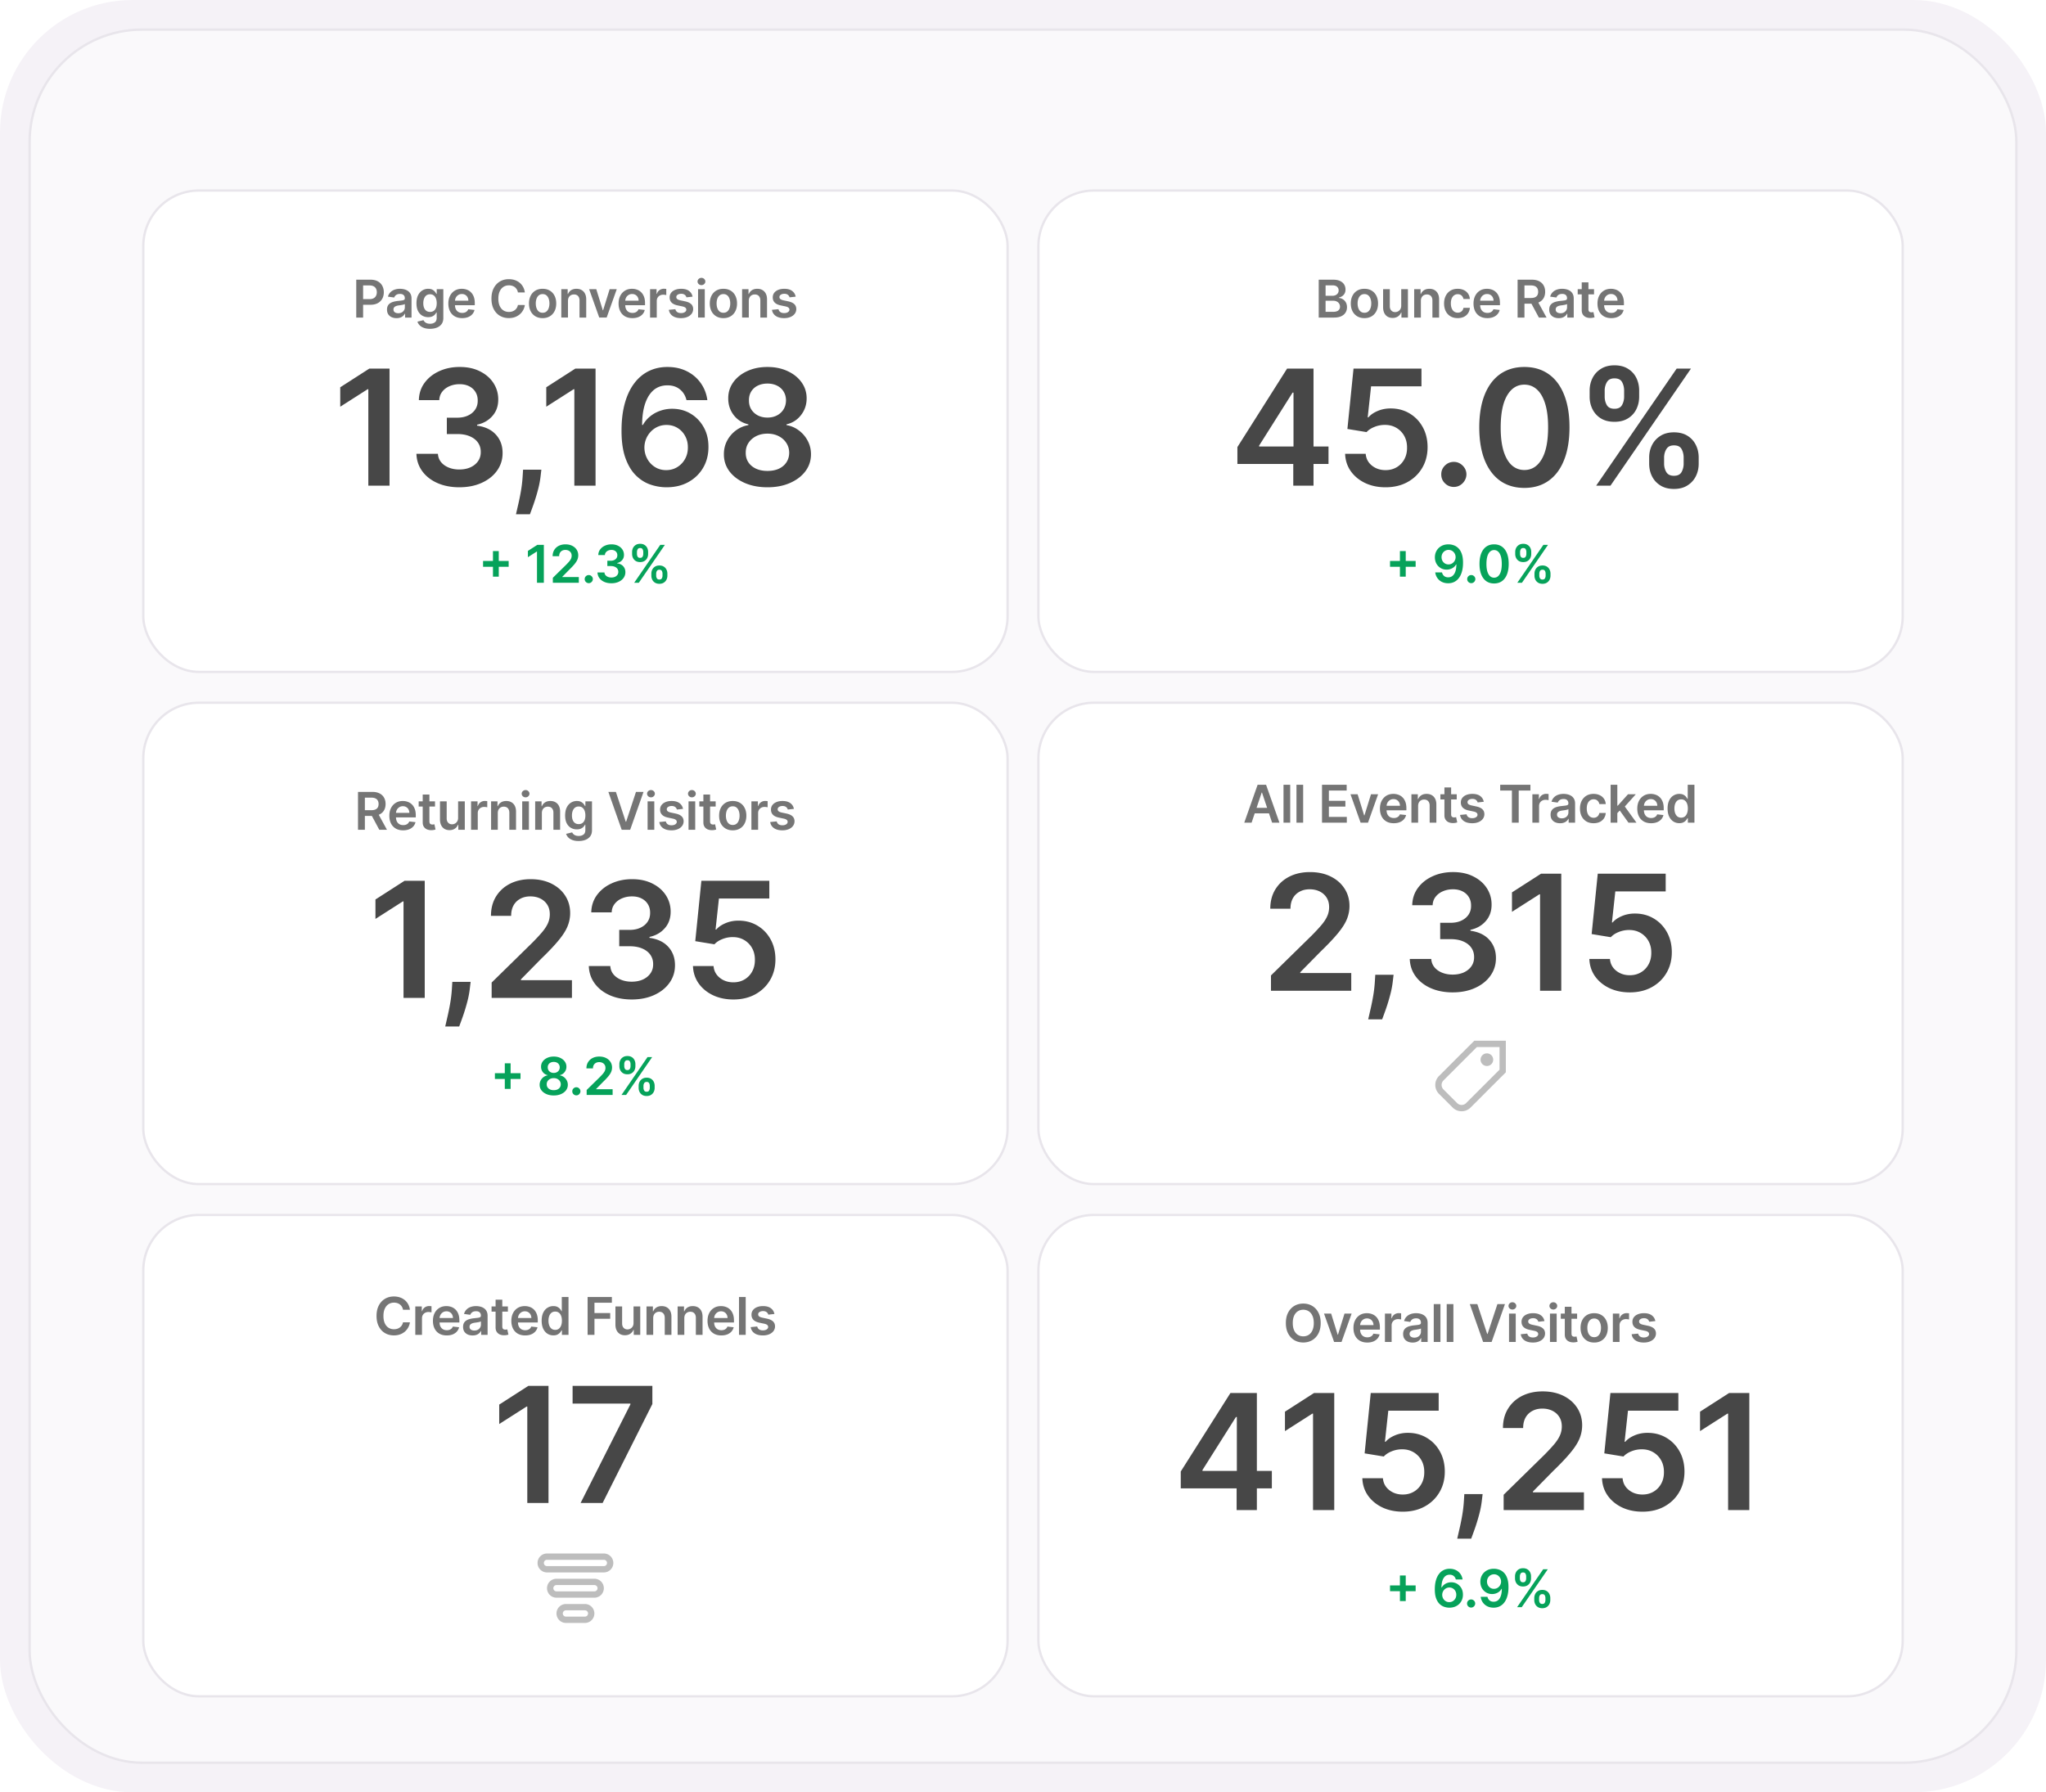 <?xml version="1.0" encoding="UTF-8"?>
<svg xmlns="http://www.w3.org/2000/svg" width="864" height="757" fill="none">
  <g clip-path="url(#a)">
    <rect width="864" height="757" fill="#F5F2F7" rx="56"></rect>
    <g clip-path="url(#b)">
      <rect width="840" height="733" x="12" y="12" fill="#F5F2F7" rx="48"></rect>
      <rect width="839" height="732" x="12.5" y="12.5" fill="#FAF9FB" rx="47.5"></rect>
      <rect width="839" height="732" x="12.5" y="12.5" stroke="#E8E5EB" rx="47.5"></rect>
      <g filter="url(#c)">
        <rect width="366" height="204.333" x="60" y="60" fill="#fff" rx="24"></rect>
        <rect width="365" height="203.333" x="60.5" y="60.5" stroke="#E8E5EB" rx="23.5"></rect>
        <path fill="#757575" d="M150.437 114.167v-16h6c1.229 0 2.26.229 3.094.687.838.459 1.471 1.089 1.898 1.891.433.797.649 1.703.649 2.719 0 1.026-.216 1.937-.649 2.734-.432.797-1.07 1.424-1.914 1.883-.844.453-1.883.679-3.117.679h-3.977v-2.382h3.586c.719 0 1.308-.125 1.766-.375a2.37 2.37 0 0 0 1.016-1.032c.224-.437.336-.94.336-1.507 0-.568-.112-1.068-.336-1.5a2.276 2.276 0 0 0-1.024-1.008c-.458-.245-1.049-.367-1.773-.367h-2.657v13.578h-2.898Zm17.008.242c-.761 0-1.446-.135-2.055-.406a3.358 3.358 0 0 1-1.438-1.219c-.349-.537-.523-1.198-.523-1.984 0-.678.125-1.237.375-1.68.25-.443.591-.797 1.023-1.063.433-.265.92-.466 1.461-.601a11.895 11.895 0 0 1 1.696-.305 69.125 69.125 0 0 0 1.711-.195c.437-.063.755-.156.953-.281.203-.131.304-.331.304-.602v-.047c0-.588-.174-1.044-.523-1.367-.349-.323-.852-.484-1.508-.484-.693 0-1.242.151-1.648.453-.401.302-.672.659-.813 1.07l-2.64-.375c.208-.729.552-1.339 1.031-1.828a4.485 4.485 0 0 1 1.758-1.11c.692-.25 1.458-.375 2.296-.375a7.45 7.45 0 0 1 1.727.204 4.856 4.856 0 0 1 1.57.671c.474.308.854.727 1.141 1.258.292.532.437 1.196.437 1.992v8.032h-2.718v-1.649h-.094a3.444 3.444 0 0 1-.727.938 3.494 3.494 0 0 1-1.164.695c-.463.172-1.007.258-1.632.258Zm.734-2.078c.568 0 1.06-.112 1.476-.336a2.48 2.48 0 0 0 .961-.906c.23-.375.344-.784.344-1.227v-1.414c-.088.073-.239.141-.453.203a6.33 6.33 0 0 1-.703.164c-.261.047-.518.089-.774.125l-.664.094a4.934 4.934 0 0 0-1.132.281c-.334.13-.597.313-.789.547-.193.229-.29.526-.29.891 0 .521.191.914.571 1.179.38.266.864.399 1.453.399Zm13.4 6.586c-1.016 0-1.888-.138-2.617-.414-.729-.271-1.315-.636-1.758-1.094a3.78 3.78 0 0 1-.922-1.524l2.547-.617c.115.235.281.466.5.696.219.234.513.427.883.578.375.156.846.234 1.414.234.802 0 1.466-.195 1.992-.586.526-.385.789-1.021.789-1.906v-2.274h-.141a3.98 3.98 0 0 1-.64.899c-.276.307-.643.565-1.102.773-.453.209-1.023.313-1.711.313-.922 0-1.757-.216-2.507-.649-.745-.437-1.339-1.088-1.782-1.953-.437-.869-.656-1.958-.656-3.265 0-1.318.219-2.43.656-3.336.443-.912 1.039-1.602 1.789-2.071a4.598 4.598 0 0 1 2.508-.711c.703 0 1.281.12 1.735.36.458.234.822.518 1.093.851.271.329.477.638.617.93h.157v-1.984h2.789v12.195c0 1.026-.245 1.875-.735 2.547-.489.672-1.158 1.174-2.007 1.508-.849.333-1.813.5-2.891.5Zm.023-7.141c.599 0 1.11-.146 1.532-.437.422-.292.742-.711.961-1.258.218-.547.328-1.203.328-1.969 0-.755-.11-1.417-.328-1.984-.214-.568-.532-1.008-.954-1.321-.416-.317-.929-.476-1.539-.476-.63 0-1.156.164-1.578.492-.422.328-.739.779-.953 1.352-.213.567-.32 1.213-.32 1.937 0 .734.107 1.378.32 1.93.219.547.539.974.961 1.281.427.302.951.453 1.57.453Zm13.557 2.625c-1.203 0-2.242-.25-3.117-.75a5.073 5.073 0 0 1-2.008-2.141c-.469-.927-.703-2.018-.703-3.273 0-1.234.234-2.318.703-3.25.474-.937 1.135-1.667 1.984-2.187.849-.526 1.846-.79 2.992-.79.74 0 1.438.12 2.094.36a4.727 4.727 0 0 1 1.75 1.094c.51.494.911 1.125 1.203 1.89.292.761.438 1.667.438 2.719v.867h-9.836v-1.906h7.125c-.006-.542-.123-1.024-.352-1.445a2.554 2.554 0 0 0-.961-1.008c-.406-.245-.88-.367-1.422-.367-.578 0-1.086.14-1.523.421a2.915 2.915 0 0 0-1.024 1.094c-.239.448-.362.94-.367 1.477v1.664c0 .698.128 1.297.383 1.797.255.495.612.875 1.07 1.14.459.261.995.391 1.61.391a3.41 3.41 0 0 0 1.117-.172c.333-.12.622-.294.867-.523.245-.229.43-.513.555-.852l2.64.297a4.107 4.107 0 0 1-.953 1.828c-.463.516-1.057.917-1.781 1.203-.724.281-1.552.422-2.484.422Zm26.478-10.836h-2.922a3.65 3.65 0 0 0-.461-1.273 3.425 3.425 0 0 0-.836-.953 3.478 3.478 0 0 0-1.141-.586 4.43 4.43 0 0 0-1.367-.203c-.87 0-1.641.218-2.312.656-.672.432-1.198 1.068-1.579 1.906-.38.833-.57 1.852-.57 3.055 0 1.224.19 2.255.57 3.093.386.834.912 1.464 1.579 1.891.671.422 1.44.633 2.304.633a4.66 4.66 0 0 0 1.344-.188 3.68 3.68 0 0 0 1.133-.57c.338-.25.622-.557.851-.922.235-.364.396-.781.485-1.25l2.922.016a6.313 6.313 0 0 1-.711 2.14 6.318 6.318 0 0 1-1.414 1.766 6.548 6.548 0 0 1-2.047 1.188c-.782.281-1.649.421-2.602.421-1.406 0-2.661-.325-3.765-.976-1.105-.651-1.974-1.591-2.61-2.82-.635-1.23-.953-2.704-.953-4.422 0-1.724.32-3.198.961-4.422.641-1.229 1.513-2.17 2.617-2.82 1.104-.651 2.354-.977 3.75-.977.891 0 1.719.125 2.485.375.765.25 1.447.617 2.046 1.102a5.855 5.855 0 0 1 1.477 1.765c.391.693.646 1.485.766 2.375Zm7.499 10.836c-1.172 0-2.187-.258-3.047-.773a5.258 5.258 0 0 1-2-2.164c-.468-.927-.703-2.011-.703-3.25 0-1.24.235-2.326.703-3.258.474-.932 1.141-1.656 2-2.172.86-.516 1.875-.774 3.047-.774 1.172 0 2.188.258 3.047.774a5.191 5.191 0 0 1 1.992 2.172c.474.932.711 2.018.711 3.258 0 1.239-.237 2.323-.711 3.25a5.2 5.2 0 0 1-1.992 2.164c-.859.515-1.875.773-3.047.773Zm.016-2.266c.635 0 1.167-.174 1.594-.523.427-.354.744-.828.953-1.422.213-.594.32-1.255.32-1.984 0-.735-.107-1.399-.32-1.992-.209-.599-.526-1.076-.953-1.43-.427-.354-.959-.531-1.594-.531-.651 0-1.193.177-1.625.531-.427.354-.748.831-.961 1.43-.208.593-.313 1.257-.313 1.992 0 .729.105 1.39.313 1.984.213.594.534 1.068.961 1.422.432.349.974.523 1.625.523Zm10.699-5v7.032h-2.828v-12h2.703v2.039h.14a3.433 3.433 0 0 1 1.321-1.602c.609-.396 1.362-.594 2.258-.594.828 0 1.549.178 2.164.532a3.577 3.577 0 0 1 1.437 1.539c.344.672.513 1.487.508 2.445v7.641h-2.828v-7.203c0-.802-.209-1.43-.625-1.883-.412-.453-.982-.68-1.711-.68-.495 0-.935.109-1.32.328-.381.214-.68.524-.899.93-.213.406-.32.898-.32 1.476Zm20.603-4.968-4.273 12h-3.125l-4.274-12h3.016l2.758 8.914h.125l2.765-8.914h3.008Zm6.597 12.234c-1.203 0-2.242-.25-3.117-.75a5.079 5.079 0 0 1-2.008-2.141c-.468-.927-.703-2.018-.703-3.273 0-1.234.235-2.318.703-3.25.474-.937 1.136-1.667 1.985-2.187.849-.526 1.846-.79 2.992-.79.739 0 1.437.12 2.094.36a4.735 4.735 0 0 1 1.75 1.094c.51.494.911 1.125 1.203 1.89.291.761.437 1.667.437 2.719v.867h-9.836v-1.906h7.125c-.005-.542-.122-1.024-.351-1.445a2.56 2.56 0 0 0-.961-1.008c-.406-.245-.88-.367-1.422-.367-.578 0-1.086.14-1.524.421a2.92 2.92 0 0 0-1.023 1.094 3.14 3.14 0 0 0-.367 1.477v1.664c0 .698.127 1.297.383 1.797.255.495.612.875 1.07 1.14.458.261.995.391 1.609.391.412 0 .784-.057 1.118-.172.333-.12.622-.294.867-.523.244-.229.429-.513.554-.852l2.641.297a4.117 4.117 0 0 1-.953 1.828c-.464.516-1.057.917-1.781 1.203-.724.281-1.552.422-2.485.422Zm7.465-.234v-12h2.742v2h.125c.219-.693.594-1.227 1.125-1.602a3.096 3.096 0 0 1 1.836-.57 6.8 6.8 0 0 1 .523.023c.198.011.362.029.493.055v2.602a2.922 2.922 0 0 0-.571-.11 5.309 5.309 0 0 0-.742-.055c-.516 0-.979.112-1.391.336a2.47 2.47 0 0 0-.961.914c-.234.391-.351.842-.351 1.352v7.055h-2.828Zm17.943-8.828-2.578.281a2.083 2.083 0 0 0-.383-.735 1.896 1.896 0 0 0-.719-.554c-.302-.141-.672-.211-1.109-.211-.589 0-1.084.127-1.485.383-.395.255-.591.586-.586.992-.005.349.123.633.383.851.266.219.703.399 1.313.539l2.047.438c1.135.245 1.979.633 2.531 1.164.557.531.838 1.227.844 2.086a3.271 3.271 0 0 1-.664 2c-.433.573-1.034 1.021-1.805 1.344-.771.323-1.656.484-2.656.484-1.469 0-2.651-.307-3.547-.922-.896-.62-1.43-1.482-1.602-2.586l2.758-.265c.125.541.391.95.797 1.226s.935.414 1.586.414c.672 0 1.211-.138 1.617-.414.411-.276.617-.617.617-1.023 0-.344-.133-.628-.398-.852-.261-.224-.667-.396-1.219-.515l-2.047-.43c-1.151-.24-2.002-.643-2.555-1.211-.552-.573-.825-1.297-.82-2.172-.005-.739.195-1.38.602-1.922.411-.547.981-.969 1.711-1.265.734-.302 1.58-.454 2.539-.454 1.406 0 2.513.3 3.32.899.812.599 1.315 1.409 1.508 2.43Zm2.326 8.828v-12h2.828v12h-2.828Zm1.422-13.703c-.448 0-.834-.149-1.157-.446a1.434 1.434 0 0 1-.484-1.086c0-.427.161-.789.484-1.086a1.636 1.636 0 0 1 1.157-.453c.453 0 .838.151 1.156.453.323.297.484.66.484 1.086 0 .422-.161.784-.484 1.086a1.632 1.632 0 0 1-1.156.446Zm9.284 13.937c-1.172 0-2.187-.258-3.047-.773a5.258 5.258 0 0 1-2-2.164c-.468-.927-.703-2.011-.703-3.25 0-1.24.235-2.326.703-3.258.474-.932 1.141-1.656 2-2.172.86-.516 1.875-.774 3.047-.774 1.172 0 2.188.258 3.047.774a5.185 5.185 0 0 1 1.992 2.172c.474.932.711 2.018.711 3.258 0 1.239-.237 2.323-.711 3.25a5.194 5.194 0 0 1-1.992 2.164c-.859.515-1.875.773-3.047.773Zm.016-2.266c.635 0 1.167-.174 1.594-.523.427-.354.745-.828.953-1.422.213-.594.32-1.255.32-1.984 0-.735-.107-1.399-.32-1.992-.208-.599-.526-1.076-.953-1.43-.427-.354-.959-.531-1.594-.531-.651 0-1.193.177-1.625.531-.427.354-.747.831-.961 1.43-.208.593-.312 1.257-.312 1.992 0 .729.104 1.39.312 1.984.214.594.534 1.068.961 1.422.432.349.974.523 1.625.523Zm10.699-5v7.032h-2.828v-12h2.703v2.039h.14a3.439 3.439 0 0 1 1.321-1.602c.609-.396 1.362-.594 2.258-.594.828 0 1.549.178 2.164.532a3.577 3.577 0 0 1 1.437 1.539c.344.672.513 1.487.508 2.445v7.641h-2.828v-7.203c0-.802-.208-1.43-.625-1.883-.412-.453-.982-.68-1.711-.68-.495 0-.935.109-1.32.328-.381.214-.68.524-.899.93-.213.406-.32.898-.32 1.476Zm19.798-1.796-2.578.281a2.067 2.067 0 0 0-.383-.735 1.892 1.892 0 0 0-.718-.554c-.302-.141-.672-.211-1.11-.211-.588 0-1.083.127-1.484.383-.396.255-.591.586-.586.992-.005.349.122.633.383.851.265.219.703.399 1.312.539l2.047.438c1.136.245 1.979.633 2.531 1.164.558.531.839 1.227.844 2.086a3.259 3.259 0 0 1-.664 2c-.432.573-1.034 1.021-1.805 1.344-.77.323-1.656.484-2.656.484-1.469 0-2.651-.307-3.547-.922-.896-.62-1.429-1.482-1.601-2.586l2.758-.265c.125.541.39.95.796 1.226.407.276.935.414 1.586.414.672 0 1.211-.138 1.618-.414.411-.276.617-.617.617-1.023 0-.344-.133-.628-.399-.852-.26-.224-.666-.396-1.218-.515l-2.047-.43c-1.151-.24-2.003-.643-2.555-1.211-.552-.573-.826-1.297-.82-2.172-.006-.739.195-1.38.601-1.922.412-.547.982-.969 1.711-1.265.735-.302 1.581-.454 2.539-.454 1.406 0 2.513.3 3.321.899.812.599 1.315 1.409 1.507 2.43Z"></path>
        <path fill="#474747" d="M164.495 135.712v49.455h-8.959V144.43h-.289l-11.567 7.389v-8.21l12.291-7.897h8.524Zm29.49 50.131c-3.478 0-6.569-.596-9.273-1.787-2.689-1.191-4.814-2.849-6.375-4.974-1.562-2.125-2.391-4.58-2.487-7.366h9.079c.081 1.337.523 2.504 1.328 3.502.805.982 1.876 1.747 3.212 2.294 1.336.547 2.833.821 4.492.821 1.77 0 3.34-.306 4.708-.918 1.369-.628 2.439-1.497 3.212-2.608.773-1.11 1.151-2.39 1.135-3.839.016-1.497-.37-2.817-1.159-3.96-.789-1.143-1.932-2.037-3.429-2.681-1.481-.644-3.268-.966-5.361-.966h-4.371v-6.906h4.371c1.723 0 3.228-.298 4.516-.893 1.304-.596 2.326-1.433 3.066-2.512.741-1.094 1.103-2.358 1.087-3.791.016-1.4-.298-2.616-.942-3.646-.628-1.047-1.521-1.86-2.68-2.439-1.143-.58-2.487-.869-4.033-.869-1.513 0-2.914.273-4.201.821-1.288.547-2.327 1.328-3.116 2.342-.788.998-1.207 2.189-1.255 3.574h-8.621c.064-2.769.861-5.2 2.391-7.293 1.545-2.109 3.606-3.751 6.182-4.926 2.575-1.191 5.465-1.787 8.669-1.787 3.3 0 6.165.62 8.596 1.859 2.447 1.224 4.339 2.874 5.675 4.951 1.336 2.076 2.004 4.37 2.004 6.882.016 2.785-.805 5.119-2.463 7.003-1.642 1.883-3.799 3.115-6.472 3.694v.387c3.478.483 6.142 1.77 7.993 3.863 1.868 2.077 2.793 4.661 2.777 7.752 0 2.769-.788 5.248-2.366 7.437-1.562 2.173-3.719 3.88-6.472 5.12-2.736 1.239-5.876 1.859-9.417 1.859Zm34.626-7.438-.313 2.657a39.502 39.502 0 0 1-1.208 6.181 76.499 76.499 0 0 1-1.787 5.82 207.319 207.319 0 0 1-1.521 4.178h-5.892l.918-4.009a98.75 98.75 0 0 0 1.159-5.699c.37-2.109.619-4.25.748-6.423l.169-2.705h7.727Zm22.885-42.693v49.455h-8.958V144.43h-.29l-11.567 7.389v-8.21l12.291-7.897h8.524Zm29.852 50.131a20.88 20.88 0 0 1-6.93-1.232c-2.254-.821-4.283-2.149-6.086-3.984-1.803-1.851-3.235-4.306-4.298-7.365-1.062-3.075-1.586-6.882-1.569-11.422 0-4.234.45-8.009 1.352-11.325.901-3.317 2.197-6.118 3.888-8.404 1.69-2.302 3.726-4.056 6.109-5.264 2.399-1.207 5.079-1.811 8.041-1.811 3.107 0 5.86.612 8.259 1.835 2.414 1.224 4.362 2.898 5.843 5.023 1.482 2.109 2.399 4.491 2.753 7.148h-8.814c-.45-1.9-1.376-3.413-2.777-4.54-1.384-1.143-3.139-1.715-5.264-1.715-3.429 0-6.069 1.49-7.92 4.468-1.835 2.978-2.761 7.067-2.777 12.267h.338a12.383 12.383 0 0 1 3.067-3.646 14.002 14.002 0 0 1 4.25-2.343 15.035 15.035 0 0 1 5.046-.845c2.898 0 5.498.692 7.8 2.077 2.318 1.384 4.154 3.292 5.506 5.723 1.352 2.415 2.02 5.183 2.004 8.307.016 3.251-.724 6.173-2.221 8.765-1.498 2.576-3.582 4.604-6.255 6.085-2.672 1.482-5.787 2.214-9.345 2.198Zm-.048-7.244c1.755 0 3.324-.427 4.709-1.28a9.28 9.28 0 0 0 3.284-3.453c.805-1.449 1.199-3.075 1.183-4.878.016-1.771-.37-3.373-1.159-4.806a8.831 8.831 0 0 0-3.212-3.404c-1.368-.838-2.93-1.256-4.684-1.256-1.304 0-2.52.249-3.647.748a9.065 9.065 0 0 0-2.946 2.077 9.743 9.743 0 0 0-1.98 3.043 9.935 9.935 0 0 0-.724 3.67c.016 1.723.418 3.308 1.207 4.757a9.28 9.28 0 0 0 3.26 3.478c1.384.869 2.954 1.304 4.709 1.304Zm42.795 7.244c-3.59 0-6.778-.604-9.563-1.811-2.769-1.208-4.942-2.858-6.52-4.95-1.561-2.109-2.334-4.5-2.318-7.172-.016-2.077.435-3.985 1.352-5.723a12.754 12.754 0 0 1 3.719-4.347 11.996 11.996 0 0 1 5.264-2.246v-.338c-2.543-.563-4.604-1.859-6.182-3.888-1.561-2.044-2.334-4.402-2.318-7.075-.016-2.543.692-4.813 2.125-6.809 1.433-1.997 3.397-3.566 5.892-4.709 2.496-1.159 5.345-1.739 8.549-1.739 3.171 0 5.996.58 8.475 1.739 2.496 1.143 4.46 2.712 5.892 4.709 1.449 1.996 2.174 4.266 2.174 6.809 0 2.673-.797 5.031-2.391 7.075-1.578 2.029-3.614 3.325-6.109 3.888v.338a11.66 11.66 0 0 1 5.216 2.246 12.75 12.75 0 0 1 3.718 4.347c.934 1.738 1.401 3.646 1.401 5.723 0 2.672-.789 5.063-2.366 7.172-1.578 2.092-3.751 3.742-6.52 4.95-2.753 1.207-5.917 1.811-9.49 1.811Zm0-6.906c1.851 0 3.461-.314 4.829-.942 1.368-.644 2.431-1.546 3.188-2.705.756-1.159 1.143-2.495 1.159-4.008-.016-1.578-.427-2.97-1.232-4.178-.789-1.223-1.875-2.181-3.26-2.873-1.368-.693-2.93-1.039-4.684-1.039-1.771 0-3.349.346-4.733 1.039-1.385.692-2.48 1.65-3.284 2.873-.789 1.208-1.176 2.6-1.16 4.178-.016 1.513.355 2.849 1.111 4.008.757 1.143 1.819 2.037 3.188 2.681 1.384.644 3.01.966 4.878.966Zm0-22.53c1.513 0 2.849-.306 4.008-.918a6.993 6.993 0 0 0 2.777-2.559c.676-1.095 1.022-2.359 1.038-3.792-.016-1.416-.354-2.656-1.014-3.718-.66-1.079-1.577-1.908-2.753-2.488-1.175-.595-2.527-.893-4.056-.893-1.562 0-2.938.298-4.13.893-1.175.58-2.092 1.409-2.753 2.488-.643 1.062-.957 2.302-.941 3.718-.016 1.433.306 2.697.966 3.792.676 1.078 1.601 1.931 2.777 2.559 1.191.612 2.551.918 4.081.918Z"></path>
        <path fill="#06A25A" d="M208.172 223.604v-10.812h2.453v10.812h-2.453Zm-4.18-4.179v-2.454h10.813v2.454h-10.813Zm25.669-9.258v16h-2.898v-13.18h-.094l-3.742 2.391v-2.657l3.977-2.554h2.757Zm3.799 16v-2.094l5.555-5.445c.531-.537.974-1.013 1.328-1.43.354-.417.62-.82.797-1.211.177-.391.265-.807.265-1.25 0-.505-.114-.937-.343-1.297a2.298 2.298 0 0 0-.946-.844 3.061 3.061 0 0 0-1.367-.296c-.526 0-.987.109-1.383.328a2.255 2.255 0 0 0-.922.914c-.213.396-.32.867-.32 1.414h-2.758c0-1.016.232-1.899.696-2.649a4.689 4.689 0 0 1 1.914-1.742c.817-.411 1.755-.617 2.812-.617 1.073 0 2.016.201 2.828.602.813.401 1.443.95 1.891 1.648.453.698.68 1.495.68 2.391 0 .599-.115 1.187-.344 1.765-.229.578-.633 1.219-1.211 1.922-.573.703-1.378 1.555-2.414 2.555l-2.758 2.804v.11h6.969v2.422H233.46Zm15.173.172c-.474 0-.88-.167-1.218-.5a1.616 1.616 0 0 1-.5-1.219c-.006-.469.161-.87.5-1.203a1.67 1.67 0 0 1 1.218-.5c.459 0 .857.166 1.196.5a1.64 1.64 0 0 1 .273 2.07 1.79 1.79 0 0 1-.625.625 1.625 1.625 0 0 1-.844.227Zm9.549.046c-1.125 0-2.125-.192-3-.578-.87-.385-1.557-.922-2.063-1.609-.505-.688-.773-1.482-.804-2.383h2.937c.026.432.17.81.43 1.133.26.318.607.565 1.039.742.432.177.917.266 1.453.266.573 0 1.081-.099 1.524-.297a2.502 2.502 0 0 0 1.039-.844c.25-.359.372-.773.367-1.242a2.161 2.161 0 0 0-.375-1.281c-.255-.37-.625-.659-1.11-.867-.479-.209-1.057-.313-1.734-.313h-1.414v-2.234h1.414c.557 0 1.044-.097 1.461-.289a2.36 2.36 0 0 0 .992-.813c.24-.354.357-.763.352-1.226.005-.454-.097-.847-.305-1.18a2.05 2.05 0 0 0-.867-.789c-.37-.188-.805-.281-1.305-.281-.489 0-.943.088-1.359.265-.417.177-.753.43-1.008.758a1.917 1.917 0 0 0-.406 1.156h-2.789c.021-.896.278-1.682.773-2.359.5-.682 1.167-1.214 2-1.594.833-.385 1.768-.578 2.805-.578 1.068 0 1.995.201 2.781.602.792.395 1.404.929 1.836 1.601.432.672.648 1.414.648 2.227.006.901-.26 1.656-.796 2.265-.532.61-1.23 1.008-2.094 1.196v.125c1.125.156 1.987.573 2.586 1.25.604.671.903 1.507.898 2.507a4.02 4.02 0 0 1-.765 2.407c-.506.703-1.204 1.255-2.094 1.656-.886.401-1.901.601-3.047.601Zm16.879-3.218v-.844c0-.62.13-1.19.39-1.711.266-.521.651-.94 1.156-1.258.506-.317 1.118-.476 1.836-.476.74 0 1.36.159 1.86.476.5.313.877.729 1.133 1.25.26.521.39 1.094.39 1.719v.844c0 .62-.13 1.19-.39 1.711-.261.521-.644.94-1.149 1.257-.5.318-1.114.477-1.844.477-.729 0-1.346-.159-1.851-.477a3.102 3.102 0 0 1-1.149-1.257 3.838 3.838 0 0 1-.382-1.711Zm2.039-.844v.844c0 .411.099.789.296 1.133.198.343.547.515 1.047.515.506 0 .852-.169 1.039-.508.193-.343.289-.724.289-1.14v-.844a2.4 2.4 0 0 0-.273-1.141c-.182-.349-.534-.523-1.055-.523-.489 0-.836.174-1.039.523a2.202 2.202 0 0 0-.304 1.141Zm-10.172-8.313v-.843c0-.625.133-1.198.398-1.719a3.104 3.104 0 0 1 1.156-1.25c.506-.318 1.118-.477 1.836-.477.735 0 1.352.159 1.852.477a3 3 0 0 1 1.141 1.25c.255.521.382 1.094.382 1.719v.843c0 .625-.13 1.198-.39 1.719-.255.516-.636.93-1.141 1.242-.505.313-1.12.469-1.844.469-.734 0-1.354-.156-1.859-.469-.5-.312-.88-.729-1.141-1.25a3.774 3.774 0 0 1-.39-1.711Zm2.054-.843v.843c0 .417.097.797.289 1.141.198.339.547.508 1.047.508.5 0 .844-.169 1.032-.508.192-.344.289-.724.289-1.141v-.843a2.39 2.39 0 0 0-.274-1.141c-.182-.349-.531-.523-1.047-.523-.494 0-.841.174-1.039.523a2.272 2.272 0 0 0-.297 1.141Zm-1.164 13 11-16h1.953l-11 16h-1.953Z"></path>
      </g>
      <g filter="url(#d)">
        <rect width="366" height="204.333" x="438" y="60" fill="#fff" rx="24"></rect>
        <rect width="365" height="203.333" x="438.5" y="60.5" stroke="#E8E5EB" rx="23.5"></rect>
        <path fill="#757575" d="M556.878 114.167v-16h6.125c1.156 0 2.117.182 2.882.547.771.359 1.347.851 1.727 1.476.385.625.578 1.334.578 2.125 0 .651-.125 1.209-.375 1.672-.25.458-.586.831-1.008 1.117a4.253 4.253 0 0 1-1.414.617v.157a3.46 3.46 0 0 1 1.633.523 3.63 3.63 0 0 1 1.289 1.328c.333.573.5 1.266.5 2.078 0 .828-.2 1.573-.601 2.235-.401.656-1.006 1.174-1.813 1.554-.807.381-1.823.571-3.047.571h-6.476Zm2.898-2.422h3.117c1.052 0 1.81-.201 2.274-.602.468-.406.703-.927.703-1.562 0-.474-.117-.901-.352-1.281a2.408 2.408 0 0 0-1-.907c-.432-.224-.948-.336-1.547-.336h-3.195v4.688Zm0-6.774h2.867c.5 0 .951-.091 1.352-.273.401-.188.716-.451.945-.789.234-.344.352-.75.352-1.219 0-.62-.219-1.13-.657-1.531-.432-.401-1.075-.602-1.929-.602h-2.93v4.414Zm16.406 9.43c-1.172 0-2.188-.258-3.047-.773a5.258 5.258 0 0 1-2-2.164c-.469-.927-.703-2.011-.703-3.25 0-1.24.234-2.326.703-3.258.474-.932 1.141-1.656 2-2.172.859-.516 1.875-.774 3.047-.774 1.172 0 2.187.258 3.047.774.859.516 1.523 1.24 1.992 2.172.474.932.711 2.018.711 3.258 0 1.239-.237 2.323-.711 3.25a5.207 5.207 0 0 1-1.992 2.164c-.86.515-1.875.773-3.047.773Zm.016-2.266c.635 0 1.166-.174 1.593-.523.427-.354.745-.828.953-1.422.214-.594.321-1.255.321-1.984 0-.735-.107-1.399-.321-1.992-.208-.599-.526-1.076-.953-1.43-.427-.354-.958-.531-1.593-.531-.651 0-1.193.177-1.625.531-.427.354-.748.831-.961 1.43-.209.593-.313 1.257-.313 1.992 0 .729.104 1.39.313 1.984.213.594.534 1.068.961 1.422.432.349.974.523 1.625.523Zm15.519-3.015v-6.953h2.828v12h-2.742v-2.133h-.125a3.606 3.606 0 0 1-1.336 1.648c-.615.427-1.373.641-2.274.641-.786 0-1.481-.174-2.086-.523-.599-.355-1.067-.868-1.406-1.54-.338-.677-.508-1.494-.508-2.453v-7.64h2.828v7.203c0 .76.209 1.364.625 1.812.417.448.964.672 1.641.672.417 0 .82-.101 1.211-.304.391-.204.711-.506.961-.907.255-.406.383-.914.383-1.523Zm8.3-1.985v7.032h-2.828v-12h2.703v2.039h.141a3.431 3.431 0 0 1 1.32-1.602c.61-.396 1.362-.594 2.258-.594.828 0 1.549.178 2.164.532a3.58 3.58 0 0 1 1.438 1.539c.343.672.513 1.487.507 2.445v7.641h-2.828v-7.203c0-.802-.208-1.43-.625-1.883-.411-.453-.982-.68-1.711-.68-.494 0-.935.109-1.32.328-.38.214-.68.524-.898.93-.214.406-.321.898-.321 1.476Zm15.549 7.266c-1.198 0-2.227-.263-3.086-.789a5.276 5.276 0 0 1-1.977-2.18c-.458-.932-.687-2.005-.687-3.218 0-1.219.234-2.295.703-3.227.469-.937 1.13-1.667 1.984-2.187.86-.526 1.875-.79 3.047-.79.974 0 1.836.18 2.586.54a4.418 4.418 0 0 1 1.805 1.507c.448.646.703 1.401.765 2.266h-2.703a2.583 2.583 0 0 0-.781-1.445c-.406-.391-.951-.586-1.633-.586-.578 0-1.086.156-1.523.468-.438.308-.779.75-1.024 1.329-.239.578-.359 1.27-.359 2.078 0 .817.12 1.521.359 2.109.24.583.576 1.034 1.008 1.352.438.312.951.468 1.539.468.417 0 .789-.078 1.117-.234.334-.161.612-.393.836-.695.224-.302.378-.67.461-1.102h2.703c-.067.849-.317 1.602-.75 2.258a4.437 4.437 0 0 1-1.765 1.531c-.745.365-1.62.547-2.625.547Zm12.511 0c-1.203 0-2.242-.25-3.117-.75a5.079 5.079 0 0 1-2.008-2.141c-.469-.927-.703-2.018-.703-3.273 0-1.234.234-2.318.703-3.25.474-.937 1.136-1.667 1.985-2.187.848-.526 1.846-.79 2.992-.79.739 0 1.437.12 2.093.36a4.72 4.72 0 0 1 1.75 1.094c.511.494.912 1.125 1.204 1.89.291.761.437 1.667.437 2.719v.867h-9.836v-1.906h7.125c-.005-.542-.122-1.024-.351-1.445a2.568 2.568 0 0 0-.961-1.008c-.407-.245-.881-.367-1.422-.367-.578 0-1.086.14-1.524.421a2.92 2.92 0 0 0-1.023 1.094 3.14 3.14 0 0 0-.367 1.477v1.664c0 .698.127 1.297.383 1.797.255.495.612.875 1.07 1.14.458.261.995.391 1.609.391.412 0 .784-.057 1.117-.172.334-.12.623-.294.868-.523.244-.229.429-.513.554-.852l2.641.297a4.117 4.117 0 0 1-.953 1.828c-.464.516-1.058.917-1.781 1.203-.724.281-1.553.422-2.485.422Zm12.783-.234v-16h6c1.229 0 2.26.213 3.093.64.839.427 1.472 1.026 1.899 1.797.432.766.648 1.659.648 2.68 0 1.026-.218 1.917-.656 2.672-.432.75-1.07 1.331-1.914 1.742-.844.406-1.88.609-3.109.609h-4.274v-2.406h3.883c.719 0 1.307-.099 1.766-.297.458-.203.797-.497 1.015-.883.224-.39.336-.869.336-1.437 0-.568-.112-1.052-.336-1.453a2.137 2.137 0 0 0-1.023-.922c-.459-.214-1.05-.32-1.774-.32h-2.656v13.578h-2.898Zm8.265-7.25 3.961 7.25h-3.234l-3.891-7.25h3.164Zm9.107 7.492c-.76 0-1.445-.135-2.054-.406a3.358 3.358 0 0 1-1.438-1.219c-.349-.537-.523-1.198-.523-1.984 0-.678.125-1.237.375-1.68.25-.443.591-.797 1.023-1.063a5.172 5.172 0 0 1 1.461-.601 11.906 11.906 0 0 1 1.695-.305 68.02 68.02 0 0 0 1.711-.195c.438-.063.756-.156.954-.281.203-.131.304-.331.304-.602v-.047c0-.588-.174-1.044-.523-1.367-.349-.323-.852-.484-1.508-.484-.693 0-1.242.151-1.648.453-.402.302-.672.659-.813 1.07l-2.641-.375c.209-.729.552-1.339 1.032-1.828a4.488 4.488 0 0 1 1.757-1.11c.693-.25 1.459-.375 2.297-.375.578 0 1.154.068 1.727.204a4.856 4.856 0 0 1 1.57.671c.474.308.854.727 1.141 1.258.292.532.437 1.196.437 1.992v8.032h-2.718v-1.649h-.094a3.444 3.444 0 0 1-.727.938 3.494 3.494 0 0 1-1.164.695c-.463.172-1.008.258-1.633.258Zm.735-2.078c.567 0 1.06-.112 1.476-.336a2.48 2.48 0 0 0 .961-.906c.229-.375.344-.784.344-1.227v-1.414c-.089.073-.24.141-.453.203a6.33 6.33 0 0 1-.703.164c-.261.047-.518.089-.774.125l-.664.094a4.943 4.943 0 0 0-1.133.281c-.333.13-.596.313-.789.547-.192.229-.289.526-.289.891 0 .521.19.914.571 1.179.38.266.864.399 1.453.399Zm14.173-10.164v2.187h-6.898v-2.187h6.898Zm-5.195-2.875h2.828v11.265c0 .381.057.672.172.875a.93.93 0 0 0 .469.407c.192.073.406.109.64.109.177 0 .339-.013.485-.039.151-.026.265-.05.343-.07l.477 2.211a6.244 6.244 0 0 1-.648.171 5.315 5.315 0 0 1-1.016.11c-.708.021-1.346-.086-1.914-.321a2.976 2.976 0 0 1-1.352-1.109c-.328-.5-.489-1.125-.484-1.875V99.292Zm12.48 15.109c-1.203 0-2.242-.25-3.117-.75a5.079 5.079 0 0 1-2.008-2.141c-.469-.927-.703-2.018-.703-3.273 0-1.234.234-2.318.703-3.25.474-.937 1.136-1.667 1.984-2.187.849-.526 1.847-.79 2.993-.79.739 0 1.437.12 2.093.36a4.72 4.72 0 0 1 1.75 1.094c.511.494.912 1.125 1.204 1.89.291.761.437 1.667.437 2.719v.867h-9.836v-1.906h7.125c-.005-.542-.122-1.024-.351-1.445a2.568 2.568 0 0 0-.961-1.008c-.407-.245-.881-.367-1.422-.367-.578 0-1.086.14-1.524.421a2.92 2.92 0 0 0-1.023 1.094 3.14 3.14 0 0 0-.367 1.477v1.664c0 .698.127 1.297.382 1.797.256.495.612.875 1.071 1.14.458.261.995.391 1.609.391.412 0 .784-.057 1.117-.172.334-.12.623-.294.868-.523.244-.229.429-.513.554-.852l2.641.297a4.127 4.127 0 0 1-.953 1.828c-.464.516-1.058.917-1.782 1.203-.723.281-1.552.422-2.484.422Z"></path>
        <path fill="#474747" d="M522.54 175.991v-7.124l20.984-33.155h5.94v10.142h-3.622l-14.126 22.385v.387h29.291v7.365H522.54Zm23.592 9.176v-11.35l.097-3.187v-34.918h8.451v49.455h-8.548Zm38.967.676c-3.219 0-6.101-.604-8.645-1.811-2.543-1.224-4.563-2.898-6.061-5.023-1.481-2.125-2.269-4.556-2.366-7.293h8.693c.161 2.029 1.038 3.687 2.632 4.975 1.594 1.272 3.51 1.908 5.747 1.908 1.755 0 3.317-.403 4.685-1.208 1.368-.805 2.447-1.924 3.236-3.356.789-1.433 1.175-3.067 1.159-4.902.016-1.868-.378-3.526-1.183-4.975a8.848 8.848 0 0 0-3.309-3.405c-1.4-.837-3.01-1.255-4.829-1.255a11.497 11.497 0 0 0-4.371.821c-1.433.563-2.568 1.304-3.405 2.221l-8.089-1.328 2.584-25.5h28.687v7.486H578.99l-1.425 13.112h.29c.918-1.078 2.214-1.972 3.888-2.68 1.674-.725 3.509-1.087 5.506-1.087 2.994 0 5.666.709 8.017 2.125 2.35 1.401 4.201 3.333 5.554 5.796 1.352 2.463 2.028 5.28 2.028 8.451 0 3.268-.757 6.182-2.27 8.742-1.497 2.543-3.582 4.548-6.254 6.013-2.656 1.448-5.731 2.173-9.225 2.173Zm28.844-.145c-1.465 0-2.721-.515-3.767-1.545-1.047-1.031-1.562-2.286-1.546-3.768-.016-1.448.499-2.688 1.546-3.718 1.046-1.031 2.302-1.546 3.767-1.546 1.416 0 2.648.515 3.694 1.546 1.063 1.03 1.602 2.27 1.618 3.718a5.15 5.15 0 0 1-.772 2.681 5.55 5.55 0 0 1-1.932 1.932c-.789.467-1.658.7-2.608.7Zm29.779.411c-3.976 0-7.389-1.007-10.239-3.019-2.833-2.028-5.014-4.95-6.544-8.766-1.513-3.831-2.27-8.443-2.27-13.836.017-5.393.781-9.981 2.294-13.764 1.53-3.8 3.711-6.697 6.545-8.694 2.849-1.996 6.254-2.994 10.214-2.994 3.96 0 7.365.998 10.214 2.994 2.85 1.997 5.031 4.894 6.545 8.694 1.529 3.799 2.294 8.387 2.294 13.764 0 5.409-.765 10.029-2.294 13.861-1.514 3.815-3.695 6.729-6.545 8.741-2.833 2.012-6.238 3.019-10.214 3.019Zm0-7.559c3.091 0 5.53-1.521 7.317-4.564 1.803-3.058 2.704-7.558 2.704-13.498 0-3.928-.41-7.228-1.231-9.901-.821-2.672-1.98-4.684-3.477-6.037-1.498-1.368-3.268-2.052-5.313-2.052-3.075 0-5.506 1.529-7.293 4.588-1.787 3.042-2.688 7.51-2.704 13.402-.016 3.944.378 7.26 1.183 9.949.821 2.688 1.98 4.716 3.477 6.085 1.498 1.352 3.276 2.028 5.337 2.028Zm52.701-2.656v-2.608c0-1.916.403-3.678 1.208-5.288.821-1.61 2.012-2.906 3.574-3.888 1.561-.982 3.453-1.473 5.674-1.473 2.286 0 4.202.491 5.748 1.473 1.545.966 2.712 2.254 3.501 3.864.805 1.609 1.207 3.38 1.207 5.312v2.608c0 1.916-.402 3.679-1.207 5.288-.805 1.61-1.988 2.906-3.55 3.888-1.545.982-3.445 1.473-5.699 1.473-2.253 0-4.161-.491-5.723-1.473-1.561-.982-2.744-2.278-3.549-3.888-.789-1.609-1.184-3.372-1.184-5.288Zm6.303-2.608v2.608c0 1.272.306 2.439.918 3.501.611 1.063 1.69 1.594 3.235 1.594 1.562 0 2.632-.523 3.212-1.569.596-1.063.893-2.238.893-3.526v-2.608c0-1.288-.281-2.463-.845-3.526-.563-1.078-1.65-1.617-3.26-1.617-1.513 0-2.583.539-3.211 1.617-.628 1.063-.942 2.238-.942 3.526Zm-31.44-25.693v-2.608c0-1.932.41-3.703 1.231-5.313a9.599 9.599 0 0 1 3.574-3.863c1.562-.982 3.453-1.473 5.675-1.473 2.27 0 4.177.491 5.723 1.473 1.561.966 2.736 2.254 3.525 3.863.789 1.61 1.184 3.381 1.184 5.313v2.608c0 1.932-.403 3.703-1.208 5.312-.789 1.594-1.964 2.874-3.525 3.84-1.562.966-3.462 1.449-5.699 1.449-2.27 0-4.186-.483-5.747-1.449a9.477 9.477 0 0 1-3.526-3.864c-.805-1.61-1.207-3.372-1.207-5.288Zm6.35-2.608v2.608c0 1.288.298 2.463.894 3.525.612 1.047 1.69 1.57 3.236 1.57 1.545 0 2.608-.523 3.187-1.57.596-1.062.894-2.237.894-3.525v-2.608c0-1.288-.282-2.463-.845-3.526-.564-1.078-1.643-1.618-3.236-1.618-1.53 0-2.6.54-3.212 1.618a7.025 7.025 0 0 0-.918 3.526Zm-3.598 40.182 34-49.455h6.037l-34 49.455h-6.037Z"></path>
        <path fill="#06A25A" d="M591.172 223.604v-10.812h2.453v10.812h-2.453Zm-4.18-4.179v-2.454h10.813v2.454h-10.813Zm24.716-9.477a6.581 6.581 0 0 1 2.235.406 5.2 5.2 0 0 1 1.968 1.281c.584.589 1.047 1.378 1.391 2.368.344.989.516 2.213.516 3.672.005 1.375-.141 2.604-.438 3.687-.291 1.078-.711 1.99-1.258 2.734a5.544 5.544 0 0 1-1.976 1.704c-.771.39-1.638.585-2.602.585-1.01 0-1.906-.197-2.687-.593a5.054 5.054 0 0 1-1.883-1.625 5.176 5.176 0 0 1-.883-2.36h2.852c.146.636.442 1.141.89 1.516.453.37 1.024.555 1.711.555 1.11 0 1.964-.482 2.563-1.446.599-.963.898-2.302.898-4.015h-.109a4.106 4.106 0 0 1-.992 1.187 4.532 4.532 0 0 1-1.383.758 4.927 4.927 0 0 1-1.625.266c-.938 0-1.781-.224-2.531-.672a4.912 4.912 0 0 1-1.774-1.844c-.432-.781-.651-1.674-.656-2.68 0-1.041.239-1.976.719-2.804a5.205 5.205 0 0 1 2.023-1.969c.865-.484 1.875-.721 3.031-.711Zm.008 2.344a2.87 2.87 0 0 0-1.523.414c-.448.271-.802.64-1.063 1.109a3.174 3.174 0 0 0-.383 1.555c.006.568.133 1.083.383 1.547.255.463.602.83 1.039 1.101.443.271.948.407 1.516.407.422 0 .815-.081 1.18-.243.364-.161.682-.385.953-.672a3.17 3.17 0 0 0 .64-.992c.157-.369.232-.76.227-1.172 0-.546-.13-1.052-.391-1.515a3.014 3.014 0 0 0-1.054-1.117c-.443-.282-.951-.422-1.524-.422Zm9.59 14.047c-.474 0-.881-.167-1.219-.5a1.62 1.62 0 0 1-.5-1.219c-.005-.469.161-.87.5-1.203.338-.334.745-.5 1.219-.5.458 0 .856.166 1.195.5a1.64 1.64 0 0 1 .273 2.07 1.79 1.79 0 0 1-.625.625 1.624 1.624 0 0 1-.843.227Zm9.634.132c-1.286 0-2.391-.325-3.312-.976-.917-.656-1.623-1.602-2.118-2.836-.489-1.24-.734-2.732-.734-4.477.005-1.744.253-3.229.742-4.453.495-1.229 1.201-2.166 2.117-2.812.922-.646 2.024-.969 3.305-.969 1.281 0 2.383.323 3.305.969.922.646 1.627 1.583 2.117 2.812.495 1.229.742 2.714.742 4.453 0 1.75-.247 3.245-.742 4.485-.49 1.234-1.195 2.177-2.117 2.828-.917.651-2.018.976-3.305.976Zm0-2.445c1 0 1.789-.492 2.367-1.476.584-.99.875-2.446.875-4.368 0-1.27-.133-2.338-.398-3.203-.266-.864-.641-1.515-1.125-1.953a2.462 2.462 0 0 0-1.719-.664c-.995 0-1.781.495-2.359 1.484-.578.985-.87 2.43-.875 4.336-.005 1.276.122 2.349.383 3.219.265.87.64 1.526 1.125 1.969a2.489 2.489 0 0 0 1.726.656Zm17.051-.859v-.844c0-.62.13-1.19.39-1.711.266-.521.651-.94 1.156-1.258.506-.317 1.118-.476 1.836-.476.74 0 1.36.159 1.86.476.5.313.877.729 1.133 1.25.26.521.39 1.094.39 1.719v.844c0 .62-.13 1.19-.39 1.711-.261.521-.644.94-1.149 1.257-.5.318-1.114.477-1.844.477-.729 0-1.346-.159-1.851-.477a3.102 3.102 0 0 1-1.149-1.257 3.838 3.838 0 0 1-.382-1.711Zm2.039-.844v.844c0 .411.099.789.296 1.133.198.343.547.515 1.047.515.506 0 .852-.169 1.039-.508.193-.343.289-.724.289-1.14v-.844a2.4 2.4 0 0 0-.273-1.141c-.182-.349-.534-.523-1.055-.523-.489 0-.836.174-1.039.523a2.202 2.202 0 0 0-.304 1.141Zm-10.172-8.313v-.843c0-.625.133-1.198.398-1.719a3.104 3.104 0 0 1 1.156-1.25c.506-.318 1.118-.477 1.836-.477.735 0 1.352.159 1.852.477a3 3 0 0 1 1.141 1.25c.255.521.382 1.094.382 1.719v.843c0 .625-.13 1.198-.39 1.719-.255.516-.636.93-1.141 1.242-.505.313-1.12.469-1.844.469-.734 0-1.354-.156-1.859-.469-.5-.312-.88-.729-1.141-1.25a3.774 3.774 0 0 1-.39-1.711Zm2.054-.843v.843c0 .417.097.797.289 1.141.198.339.547.508 1.047.508.5 0 .844-.169 1.032-.508.192-.344.289-.724.289-1.141v-.843a2.39 2.39 0 0 0-.274-1.141c-.182-.349-.531-.523-1.047-.523-.494 0-.841.174-1.039.523a2.272 2.272 0 0 0-.297 1.141Zm-1.164 13 11-16h1.953l-11 16h-1.953Z"></path>
      </g>
      <g filter="url(#e)">
        <rect width="366" height="204.333" x="60" y="276.333" fill="#fff" rx="24"></rect>
        <rect width="365" height="203.333" x="60.5" y="276.833" stroke="#E8E5EB" rx="23.5"></rect>
        <path fill="#757575" d="M151.184 330.5v-16h6c1.23 0 2.261.214 3.094.641.839.427 1.472 1.026 1.899 1.796.432.766.648 1.659.648 2.68 0 1.026-.219 1.917-.656 2.672-.432.75-1.071 1.331-1.914 1.742-.844.406-1.88.61-3.11.61h-4.273v-2.407h3.883c.718 0 1.307-.099 1.765-.297.459-.203.797-.497 1.016-.882.224-.391.336-.87.336-1.438s-.112-1.052-.336-1.453c-.224-.406-.565-.713-1.023-.922-.459-.213-1.05-.32-1.774-.32h-2.656V330.5h-2.899Zm8.266-7.25 3.961 7.25h-3.234l-3.891-7.25h3.164Zm10.795 7.484c-1.203 0-2.243-.25-3.118-.75a5.074 5.074 0 0 1-2.007-2.14c-.469-.927-.703-2.018-.703-3.274 0-1.234.234-2.317.703-3.25.474-.937 1.135-1.666 1.984-2.187.849-.526 1.846-.789 2.992-.789.74 0 1.438.12 2.094.359a4.727 4.727 0 0 1 1.75 1.094c.51.495.911 1.125 1.203 1.89.292.761.438 1.667.438 2.719v.867h-9.836v-1.906h7.125a3.055 3.055 0 0 0-.352-1.445 2.554 2.554 0 0 0-.961-1.008c-.406-.245-.88-.367-1.422-.367-.578 0-1.086.14-1.523.422-.438.276-.779.64-1.024 1.093a3.155 3.155 0 0 0-.367 1.477v1.664c0 .698.128 1.297.383 1.797.255.495.612.875 1.07 1.141.459.26.995.39 1.61.39a3.41 3.41 0 0 0 1.117-.172c.333-.119.622-.294.867-.523.245-.229.43-.513.555-.852l2.64.297a4.102 4.102 0 0 1-.953 1.828c-.463.516-1.057.917-1.781 1.203-.724.282-1.552.422-2.484.422Zm13.456-12.234v2.187h-6.898V318.5h6.898Zm-5.195-2.875h2.828v11.266c0 .38.057.672.172.875.12.198.276.333.469.406.193.073.406.109.64.109.178 0 .339-.013.485-.039.151-.026.265-.049.344-.07l.476 2.211a6.463 6.463 0 0 1-.648.172 5.323 5.323 0 0 1-1.016.109c-.708.021-1.346-.086-1.914-.32a2.984 2.984 0 0 1-1.352-1.11c-.328-.5-.489-1.125-.484-1.875v-11.734Zm14.945 9.828V318.5h2.828v12h-2.742v-2.133h-.125a3.609 3.609 0 0 1-1.336 1.649c-.615.427-1.372.64-2.273.64-.787 0-1.482-.174-2.086-.523-.599-.354-1.068-.867-1.407-1.539-.338-.677-.507-1.495-.507-2.453V318.5h2.828v7.203c0 .761.208 1.365.625 1.813.416.448.963.671 1.64.671.417 0 .821-.101 1.211-.304a2.46 2.46 0 0 0 .961-.906c.255-.407.383-.915.383-1.524Zm5.472 5.047v-12h2.743v2h.125c.218-.693.593-1.227 1.125-1.602a3.095 3.095 0 0 1 1.835-.57c.157 0 .331.008.524.024.198.01.362.028.492.054v2.602a3.003 3.003 0 0 0-.57-.11 5.315 5.315 0 0 0-.742-.054c-.516 0-.98.112-1.391.336a2.45 2.45 0 0 0-.961.914c-.234.39-.352.841-.352 1.351v7.055h-2.828Zm11.287-7.031v7.031h-2.828v-12h2.703v2.039h.141a3.431 3.431 0 0 1 1.32-1.602c.609-.395 1.362-.593 2.258-.593.828 0 1.549.177 2.164.531.62.354 1.099.867 1.437 1.539.344.672.513 1.487.508 2.445v7.641h-2.828v-7.203c0-.802-.208-1.43-.625-1.883-.411-.453-.982-.68-1.711-.68-.495 0-.935.11-1.32.328-.38.214-.68.524-.899.93-.213.406-.32.899-.32 1.477Zm10.314 7.031v-12h2.828v12h-2.828Zm1.422-13.703c-.448 0-.833-.149-1.156-.445a1.438 1.438 0 0 1-.484-1.086c0-.427.161-.789.484-1.086a1.634 1.634 0 0 1 1.156-.453c.453 0 .839.151 1.156.453.323.297.485.659.485 1.086 0 .421-.162.783-.485 1.086a1.634 1.634 0 0 1-1.156.445Zm6.879 6.672v7.031h-2.828v-12h2.703v2.039h.14a3.427 3.427 0 0 1 1.321-1.602c.609-.395 1.362-.593 2.257-.593.829 0 1.55.177 2.165.531a3.583 3.583 0 0 1 1.437 1.539c.344.672.513 1.487.508 2.445v7.641H233.7v-7.203c0-.802-.209-1.43-.625-1.883-.412-.453-.982-.68-1.711-.68-.495 0-.935.11-1.321.328-.38.214-.679.524-.898.93-.214.406-.32.899-.32 1.477Zm15.533 11.781c-1.016 0-1.888-.138-2.618-.414-.729-.271-1.315-.635-1.757-1.094a3.783 3.783 0 0 1-.922-1.523l2.547-.617c.114.234.281.466.5.695.218.234.513.427.882.578.375.156.847.234 1.414.234.803 0 1.467-.195 1.993-.586.526-.385.789-1.02.789-1.906v-2.273h-.141a4.005 4.005 0 0 1-.641.898c-.276.307-.643.565-1.101.774-.453.208-1.024.312-1.711.312-.922 0-1.758-.216-2.508-.648-.745-.438-1.338-1.089-1.781-1.953-.438-.87-.656-1.959-.656-3.266 0-1.318.218-2.43.656-3.336.443-.911 1.039-1.602 1.789-2.07a4.598 4.598 0 0 1 2.508-.711c.703 0 1.281.12 1.734.359.458.234.823.518 1.094.852.271.328.476.638.617.929h.156V318.5h2.789v12.195c0 1.026-.244 1.875-.734 2.547-.49.672-1.159 1.175-2.008 1.508-.849.333-1.812.5-2.89.5Zm.023-7.141c.599 0 1.109-.145 1.531-.437.422-.292.742-.711.961-1.258.219-.547.328-1.203.328-1.969 0-.755-.109-1.416-.328-1.984-.213-.568-.531-1.008-.953-1.32-.417-.318-.93-.477-1.539-.477-.63 0-1.156.164-1.578.492-.422.328-.74.779-.953 1.352-.214.568-.321 1.213-.321 1.937 0 .735.107 1.378.321 1.93.219.547.539.974.961 1.281.427.302.95.453 1.57.453Zm15.702-13.609 4.165 12.594h.164l4.156-12.594h3.187l-5.64 16h-3.578l-5.633-16h3.179Zm13.391 16v-12h2.828v12h-2.828Zm1.422-13.703c-.448 0-.834-.149-1.157-.445-.322-.303-.484-.665-.484-1.086 0-.427.162-.789.484-1.086a1.636 1.636 0 0 1 1.157-.453c.453 0 .838.151 1.156.453.323.297.484.659.484 1.086 0 .421-.161.783-.484 1.086a1.636 1.636 0 0 1-1.156.445Zm13.534 4.875-2.578.281c-.073-.26-.2-.505-.382-.734a1.916 1.916 0 0 0-.719-.555c-.302-.141-.672-.211-1.11-.211-.588 0-1.083.128-1.484.383-.396.255-.591.586-.586.992-.005.349.123.633.383.852.266.218.703.398 1.312.539l2.047.437c1.136.245 1.979.633 2.532 1.164.557.532.838 1.227.843 2.086a3.259 3.259 0 0 1-.664 2c-.432.573-1.034 1.021-1.804 1.344-.771.323-1.657.484-2.657.484-1.468 0-2.651-.307-3.547-.922-.895-.619-1.429-1.481-1.601-2.585l2.758-.266c.125.542.39.95.797 1.226.406.277.934.415 1.585.415.672 0 1.211-.138 1.618-.415.411-.276.617-.617.617-1.023 0-.344-.133-.628-.399-.852-.26-.223-.666-.395-1.218-.515l-2.047-.43c-1.151-.239-2.003-.643-2.555-1.211-.552-.573-.825-1.297-.82-2.172-.005-.739.195-1.38.601-1.922.412-.546.982-.968 1.711-1.265.735-.302 1.581-.453 2.539-.453 1.407 0 2.513.299 3.321.898.812.599 1.315 1.409 1.507 2.43Zm2.326 8.828v-12h2.828v12h-2.828Zm1.422-13.703c-.448 0-.833-.149-1.156-.445a1.438 1.438 0 0 1-.484-1.086c0-.427.161-.789.484-1.086a1.634 1.634 0 0 1 1.156-.453c.453 0 .839.151 1.156.453.323.297.485.659.485 1.086 0 .421-.162.783-.485 1.086a1.634 1.634 0 0 1-1.156.445Zm10.043 1.703v2.187h-6.899V318.5h6.899Zm-5.195-2.875h2.828v11.266c0 .38.057.672.172.875a.925.925 0 0 0 .468.406 1.8 1.8 0 0 0 .641.109c.177 0 .338-.013.484-.039.151-.026.266-.049.344-.07l.477 2.211a6.496 6.496 0 0 1-.649.172 5.312 5.312 0 0 1-1.015.109c-.709.021-1.347-.086-1.915-.32a2.982 2.982 0 0 1-1.351-1.11c-.328-.5-.49-1.125-.484-1.875v-11.734Zm12.402 15.109c-1.172 0-2.188-.257-3.047-.773a5.251 5.251 0 0 1-2-2.164c-.469-.927-.703-2.011-.703-3.25 0-1.24.234-2.326.703-3.258.474-.932 1.14-1.656 2-2.172.859-.515 1.875-.773 3.047-.773 1.171 0 2.187.258 3.046.773.86.516 1.524 1.24 1.993 2.172.474.932.711 2.018.711 3.258 0 1.239-.237 2.323-.711 3.25a5.202 5.202 0 0 1-1.993 2.164c-.859.516-1.875.773-3.046.773Zm.015-2.265c.636 0 1.167-.175 1.594-.524.427-.354.745-.828.953-1.422.214-.593.32-1.255.32-1.984 0-.734-.106-1.398-.32-1.992-.208-.599-.526-1.076-.953-1.43-.427-.354-.958-.531-1.594-.531-.651 0-1.193.177-1.625.531-.427.354-.747.831-.961 1.43-.208.594-.312 1.258-.312 1.992 0 .729.104 1.391.312 1.984.214.594.534 1.068.961 1.422.432.349.974.524 1.625.524Zm7.871 2.031v-12h2.742v2h.125c.219-.693.594-1.227 1.125-1.602a3.1 3.1 0 0 1 1.836-.57c.156 0 .331.008.524.024.197.01.361.028.492.054v2.602a3 3 0 0 0-.571-.11 5.304 5.304 0 0 0-.742-.054c-.515 0-.979.112-1.39.336a2.443 2.443 0 0 0-.961.914c-.235.39-.352.841-.352 1.351v7.055h-2.828Zm17.943-8.828-2.578.281a2.079 2.079 0 0 0-.383-.734 1.908 1.908 0 0 0-.719-.555c-.302-.141-.672-.211-1.109-.211-.589 0-1.083.128-1.484.383-.396.255-.592.586-.586.992-.006.349.122.633.382.852.266.218.704.398 1.313.539l2.047.437c1.135.245 1.979.633 2.531 1.164.557.532.839 1.227.844 2.086a3.265 3.265 0 0 1-.664 2c-.433.573-1.034 1.021-1.805 1.344-.771.323-1.656.484-2.656.484-1.469 0-2.651-.307-3.547-.922-.896-.619-1.43-1.481-1.602-2.585l2.758-.266c.125.542.391.95.797 1.226.406.277.935.415 1.586.415.672 0 1.211-.138 1.617-.415.412-.276.617-.617.617-1.023 0-.344-.132-.628-.398-.852-.261-.223-.667-.395-1.219-.515l-2.047-.43c-1.151-.239-2.002-.643-2.554-1.211-.552-.573-.826-1.297-.821-2.172-.005-.739.196-1.38.602-1.922.411-.546.982-.968 1.711-1.265.734-.302 1.581-.453 2.539-.453 1.406 0 2.513.299 3.32.898.813.599 1.315 1.409 1.508 2.43Z"></path>
        <path fill="#474747" d="M179.361 352.045V401.5h-8.959v-40.737h-.29l-11.567 7.389v-8.21l12.292-7.897h8.524Zm19.377 42.694-.314 2.656a39.532 39.532 0 0 1-1.207 6.182 76.923 76.923 0 0 1-1.787 5.819 205.063 205.063 0 0 1-1.521 4.178h-5.892l.917-4.009a97.08 97.08 0 0 0 1.159-5.699c.371-2.108.62-4.25.749-6.423l.169-2.704h7.727Zm8.88 6.761v-6.472l17.169-16.831c1.642-1.658 3.01-3.131 4.105-4.419 1.094-1.287 1.915-2.535 2.463-3.742a9.259 9.259 0 0 0 .821-3.864c0-1.562-.354-2.898-1.063-4.009-.708-1.127-1.682-1.996-2.922-2.608-1.239-.611-2.648-.917-4.225-.917-1.626 0-3.051.338-4.275 1.014a6.983 6.983 0 0 0-2.849 2.825c-.66 1.224-.99 2.681-.99 4.371h-8.524c0-3.139.716-5.868 2.149-8.186 1.433-2.318 3.405-4.113 5.916-5.385 2.528-1.272 5.425-1.908 8.693-1.908 3.317 0 6.23.62 8.742 1.86 2.511 1.239 4.459 2.938 5.844 5.095 1.4 2.157 2.1 4.62 2.1 7.389 0 1.851-.354 3.671-1.062 5.457-.708 1.787-1.956 3.767-3.743 5.941-1.771 2.173-4.258 4.805-7.462 7.896l-8.524 8.669v.338h21.54v7.486h-33.903Zm59.167.676c-3.478 0-6.569-.596-9.273-1.787-2.689-1.191-4.814-2.849-6.375-4.974-1.562-2.125-2.391-4.58-2.487-7.365h9.079c.081 1.336.523 2.503 1.328 3.501.805.982 1.876 1.747 3.212 2.294 1.336.548 2.833.821 4.491.821 1.771 0 3.341-.306 4.709-.917 1.369-.628 2.439-1.498 3.212-2.608.773-1.111 1.151-2.391 1.135-3.84.016-1.497-.371-2.817-1.159-3.96-.789-1.143-1.932-2.037-3.429-2.68-1.481-.644-3.268-.966-5.361-.966h-4.371v-6.907h4.371c1.722 0 3.228-.297 4.516-.893 1.303-.596 2.326-1.433 3.066-2.511.741-1.095 1.103-2.359 1.087-3.792.016-1.4-.298-2.616-.942-3.646-.628-1.046-1.521-1.859-2.68-2.439-1.143-.579-2.487-.869-4.033-.869-1.513 0-2.914.273-4.202.821-1.287.547-2.326 1.328-3.115 2.342-.788.998-1.207 2.19-1.255 3.574h-8.621c.064-2.769.861-5.2 2.391-7.293 1.545-2.109 3.606-3.751 6.181-4.926 2.576-1.191 5.466-1.787 8.669-1.787 3.301 0 6.166.62 8.597 1.86 2.447 1.223 4.339 2.873 5.675 4.95 1.336 2.077 2.004 4.371 2.004 6.882.016 2.785-.805 5.119-2.463 7.003-1.642 1.883-3.799 3.115-6.472 3.695v.386c3.478.483 6.142 1.771 7.993 3.864 1.868 2.076 2.793 4.66 2.777 7.751 0 2.769-.789 5.248-2.366 7.437-1.562 2.174-3.719 3.88-6.472 5.12-2.737 1.239-5.876 1.859-9.417 1.859Zm42.921 0c-3.22 0-6.101-.604-8.645-1.811-2.543-1.223-4.564-2.898-6.061-5.023-1.481-2.125-2.27-4.556-2.366-7.292h8.693c.161 2.028 1.038 3.686 2.632 4.974 1.594 1.272 3.509 1.908 5.747 1.908 1.755 0 3.316-.403 4.685-1.208 1.368-.804 2.447-1.923 3.236-3.356.788-1.433 1.175-3.067 1.159-4.902.016-1.868-.379-3.526-1.184-4.975-.805-1.448-1.907-2.583-3.308-3.404-1.4-.837-3.01-1.256-4.829-1.256a11.516 11.516 0 0 0-4.371.821c-1.433.563-2.568 1.304-3.405 2.222l-8.089-1.329 2.583-25.5h28.688v7.486h-21.274l-1.425 13.112h.29c.917-1.078 2.213-1.972 3.888-2.68 1.674-.724 3.509-1.087 5.505-1.087 2.995 0 5.667.709 8.017 2.125 2.351 1.401 4.202 3.333 5.554 5.796 1.353 2.463 2.029 5.28 2.029 8.452 0 3.268-.757 6.181-2.27 8.741-1.497 2.544-3.582 4.548-6.255 6.013-2.656 1.449-5.731 2.173-9.224 2.173Z"></path>
        <path fill="#06A25A" d="M213.172 439.937v-10.812h2.453v10.812h-2.453Zm-4.18-4.179v-2.453h10.813v2.453h-10.813Zm24.849 6.961c-1.161 0-2.193-.196-3.094-.586-.895-.391-1.599-.925-2.109-1.602a3.76 3.76 0 0 1-.75-2.32 3.844 3.844 0 0 1 .438-1.852 4.112 4.112 0 0 1 1.203-1.406 3.877 3.877 0 0 1 1.703-.726v-.11a3.379 3.379 0 0 1-2-1.258c-.505-.661-.755-1.424-.75-2.289a3.647 3.647 0 0 1 .687-2.203c.464-.646 1.099-1.153 1.907-1.523.807-.375 1.729-.563 2.765-.563 1.026 0 1.94.188 2.742.563.808.37 1.443.877 1.907 1.523a3.66 3.66 0 0 1 .703 2.203c0 .865-.258 1.628-.774 2.289a3.37 3.37 0 0 1-1.976 1.258v.11a3.768 3.768 0 0 1 1.687.726c.505.375.906.844 1.203 1.406.302.563.453 1.18.453 1.852 0 .865-.255 1.638-.765 2.32-.511.677-1.214 1.211-2.11 1.602-.89.39-1.914.586-3.07.586Zm0-2.235c.599 0 1.12-.101 1.563-.304.442-.209.786-.5 1.031-.875.245-.375.37-.808.375-1.297a2.421 2.421 0 0 0-.399-1.352 2.611 2.611 0 0 0-1.054-.929c-.443-.224-.948-.336-1.516-.336-.573 0-1.083.112-1.531.336a2.677 2.677 0 0 0-1.063.929c-.255.391-.38.841-.375 1.352-.005.489.115.922.36 1.297.245.369.588.659 1.031.867.448.208.974.312 1.578.312Zm0-7.289c.49 0 .922-.099 1.297-.297.38-.197.68-.474.898-.828.219-.354.331-.763.336-1.226-.005-.459-.114-.86-.328-1.203a2.111 2.111 0 0 0-.89-.805c-.381-.193-.818-.289-1.313-.289-.505 0-.95.096-1.336.289-.38.187-.677.456-.89.805-.209.343-.31.744-.305 1.203-.005.463.099.872.312 1.226.219.349.519.625.899.828.385.198.825.297 1.32.297Zm9.551 9.477c-.474 0-.881-.167-1.219-.5a1.619 1.619 0 0 1-.5-1.219c-.005-.469.161-.87.5-1.203.338-.333.745-.5 1.219-.5.458 0 .856.167 1.195.5a1.64 1.64 0 0 1 .273 2.07 1.782 1.782 0 0 1-.625.625 1.624 1.624 0 0 1-.843.227Zm4.343-.172v-2.094l5.555-5.445c.531-.537.974-1.013 1.328-1.43.354-.416.62-.82.797-1.211a2.99 2.99 0 0 0 .265-1.25c0-.505-.114-.937-.343-1.297a2.296 2.296 0 0 0-.946-.843 3.048 3.048 0 0 0-1.367-.297c-.526 0-.987.109-1.383.328a2.255 2.255 0 0 0-.922.914c-.213.396-.32.867-.32 1.414h-2.758c0-1.016.232-1.898.696-2.648a4.691 4.691 0 0 1 1.914-1.743c.817-.411 1.755-.617 2.812-.617 1.073 0 2.016.201 2.828.602.813.401 1.443.95 1.891 1.648.453.698.68 1.495.68 2.391 0 .599-.115 1.187-.344 1.765-.229.579-.633 1.219-1.211 1.922-.573.703-1.378 1.555-2.414 2.555l-2.758 2.805v.109h6.969v2.422h-10.969Zm21.955-3v-.844c0-.62.13-1.19.39-1.711a3.16 3.16 0 0 1 1.157-1.258c.505-.317 1.117-.476 1.836-.476.739 0 1.359.159 1.859.476.5.313.878.73 1.133 1.251.26.52.39 1.093.39 1.718v.844c0 .62-.13 1.19-.39 1.711-.261.521-.643.94-1.149 1.258-.5.317-1.114.476-1.843.476-.73 0-1.347-.159-1.852-.476a3.102 3.102 0 0 1-1.148-1.258 3.825 3.825 0 0 1-.383-1.711Zm2.039-.844v.844c0 .411.099.789.297 1.133.198.344.547.515 1.047.515.505 0 .851-.169 1.039-.507.192-.344.289-.724.289-1.141v-.844c0-.416-.091-.797-.274-1.14-.182-.349-.534-.524-1.054-.524-.49 0-.836.175-1.039.524a2.19 2.19 0 0 0-.305 1.14Zm-10.172-8.312v-.844c0-.625.133-1.198.398-1.719a3.106 3.106 0 0 1 1.157-1.25c.505-.317 1.117-.476 1.836-.476.734 0 1.351.159 1.851.476a3 3 0 0 1 1.141 1.25c.255.521.383 1.094.383 1.719v.844c0 .625-.131 1.198-.391 1.718-.255.516-.635.93-1.141 1.243-.505.312-1.119.468-1.843.468-.735 0-1.355-.156-1.86-.468-.5-.313-.88-.729-1.14-1.25a3.764 3.764 0 0 1-.391-1.711Zm2.055-.844v.844c0 .416.096.797.289 1.14.198.339.547.508 1.047.508.5 0 .843-.169 1.031-.508.193-.343.289-.724.289-1.14v-.844a2.39 2.39 0 0 0-.274-1.141c-.182-.349-.531-.523-1.046-.523-.495 0-.842.174-1.039.523-.198.349-.297.73-.297 1.141Zm-1.164 13 11-16h1.953l-11 16h-1.953Z"></path>
      </g>
      <g filter="url(#f)">
        <rect width="366" height="204.333" x="438" y="276.333" fill="#fff" rx="24"></rect>
        <rect width="365" height="203.333" x="438.5" y="276.833" stroke="#E8E5EB" rx="23.5"></rect>
        <path fill="#757575" d="M528.532 327.5h-3.094l5.633-16h3.578l5.641 16h-3.094l-4.273-12.719h-.125l-4.266 12.719Zm.102-6.273h8.437v2.328h-8.437v-2.328Zm16.202-9.727v16h-2.828v-16h2.828Zm5.473 0v16h-2.828v-16h2.828Zm7.962 16v-16h10.406v2.43h-7.508v4.343h6.969v2.43h-6.969v4.367h7.571v2.43h-10.469Zm23.693-12-4.273 12h-3.125l-4.274-12h3.016l2.758 8.914h.125l2.765-8.914h3.008Zm6.597 12.234c-1.203 0-2.242-.25-3.117-.75a5.076 5.076 0 0 1-2.008-2.14c-.468-.927-.703-2.018-.703-3.274 0-1.234.235-2.317.703-3.25.474-.937 1.136-1.666 1.985-2.187.849-.526 1.846-.789 2.992-.789.74 0 1.437.12 2.094.359a4.735 4.735 0 0 1 1.75 1.094c.51.495.911 1.125 1.203 1.89.291.761.437 1.667.437 2.719v.867h-9.836v-1.906h7.125a3.042 3.042 0 0 0-.351-1.445 2.56 2.56 0 0 0-.961-1.008c-.406-.245-.88-.367-1.422-.367-.578 0-1.086.14-1.523.422-.438.276-.779.64-1.024 1.093a3.155 3.155 0 0 0-.367 1.477v1.664c0 .698.128 1.297.383 1.797.255.495.612.875 1.07 1.141.458.26.995.39 1.609.39.412 0 .784-.057 1.118-.172.333-.119.622-.294.867-.523.245-.229.429-.513.554-.852l2.641.297a4.112 4.112 0 0 1-.953 1.828c-.464.516-1.057.917-1.781 1.203-.724.282-1.552.422-2.485.422Zm10.293-7.265v7.031h-2.828v-12h2.703v2.039h.141a3.431 3.431 0 0 1 1.32-1.602c.609-.395 1.362-.593 2.258-.593.828 0 1.549.177 2.164.531.62.354 1.099.867 1.437 1.539.344.672.513 1.487.508 2.445v7.641h-2.828v-7.203c0-.802-.208-1.43-.625-1.883-.411-.453-.982-.68-1.711-.68-.495 0-.935.11-1.32.328-.38.214-.68.524-.899.93-.213.406-.32.899-.32 1.477Zm16.306-4.969v2.187h-6.898V315.5h6.898Zm-5.195-2.875h2.828v11.266c0 .38.057.672.172.875.12.198.276.333.469.406.192.073.406.109.64.109.177 0 .339-.013.485-.039.151-.026.265-.049.344-.07l.476 2.211a6.463 6.463 0 0 1-.648.172 5.323 5.323 0 0 1-1.016.109c-.708.021-1.346-.086-1.914-.32a2.984 2.984 0 0 1-1.352-1.11c-.328-.5-.489-1.125-.484-1.875v-11.734Zm16.609 6.047-2.578.281a2.079 2.079 0 0 0-.383-.734 1.908 1.908 0 0 0-.719-.555c-.302-.141-.672-.211-1.109-.211-.589 0-1.083.128-1.484.383-.396.255-.592.586-.586.992-.006.349.122.633.382.852.266.218.704.398 1.313.539l2.047.437c1.135.245 1.979.633 2.531 1.164.557.532.839 1.227.844 2.086a3.265 3.265 0 0 1-.664 2c-.432.573-1.034 1.021-1.805 1.344-.771.323-1.656.484-2.656.484-1.469 0-2.651-.307-3.547-.922-.896-.619-1.43-1.481-1.602-2.585l2.758-.266c.125.542.391.95.797 1.226.406.277.935.415 1.586.415.672 0 1.211-.138 1.617-.415.412-.276.617-.617.617-1.023 0-.344-.132-.628-.398-.852-.26-.223-.667-.395-1.219-.515l-2.047-.43c-1.151-.239-2.002-.643-2.554-1.211-.552-.573-.826-1.297-.821-2.172-.005-.739.196-1.38.602-1.922.411-.546.982-.968 1.711-1.265.734-.302 1.581-.453 2.539-.453 1.406 0 2.513.299 3.32.898.813.599 1.315 1.409 1.508 2.43Zm6.941-4.742v-2.43h12.765v2.43h-4.945v13.57h-2.875v-13.57h-4.945Zm13.591 13.57v-12h2.742v2h.125c.219-.693.594-1.227 1.125-1.602a3.1 3.1 0 0 1 1.836-.57c.157 0 .331.008.524.024.198.01.362.028.492.054v2.602a3.003 3.003 0 0 0-.57-.11 5.315 5.315 0 0 0-.742-.054c-.516 0-.98.112-1.391.336a2.45 2.45 0 0 0-.961.914c-.234.39-.352.841-.352 1.351v7.055h-2.828Zm11.697.242c-.76 0-1.445-.135-2.054-.406a3.345 3.345 0 0 1-1.438-1.219c-.349-.536-.523-1.198-.523-1.984 0-.677.125-1.237.375-1.68.25-.443.591-.797 1.023-1.062a5.133 5.133 0 0 1 1.461-.602 11.906 11.906 0 0 1 1.695-.305 68.568 68.568 0 0 0 1.711-.195c.438-.062.755-.156.953-.281.203-.13.305-.331.305-.602v-.047c0-.588-.174-1.044-.523-1.367-.349-.323-.852-.484-1.508-.484-.693 0-1.242.151-1.649.453-.401.302-.672.659-.812 1.07l-2.641-.375c.209-.729.552-1.338 1.031-1.828a4.497 4.497 0 0 1 1.758-1.109c.693-.25 1.459-.375 2.297-.375.578 0 1.154.067 1.727.203a4.836 4.836 0 0 1 1.57.672c.474.307.854.726 1.141 1.258.291.531.437 1.195.437 1.992v8.031h-2.719v-1.648h-.093a3.455 3.455 0 0 1-.727.937 3.478 3.478 0 0 1-1.164.695c-.464.172-1.008.258-1.633.258Zm.735-2.078c.567 0 1.059-.112 1.476-.336a2.48 2.48 0 0 0 .961-.906c.229-.375.344-.784.344-1.227v-1.414c-.089.073-.24.141-.453.203a6.164 6.164 0 0 1-.703.164c-.261.047-.519.089-.774.125l-.664.094a4.943 4.943 0 0 0-1.133.281 1.896 1.896 0 0 0-.789.547c-.193.229-.289.526-.289.891 0 .521.19.914.57 1.18.381.265.865.398 1.454.398Zm13.415 2.07c-1.198 0-2.226-.263-3.086-.789a5.264 5.264 0 0 1-1.976-2.179c-.459-.933-.688-2.006-.688-3.219 0-1.219.235-2.294.703-3.227.469-.937 1.131-1.666 1.985-2.187.859-.526 1.875-.789 3.047-.789.974 0 1.836.179 2.586.539a4.417 4.417 0 0 1 1.804 1.508c.448.645.703 1.401.766 2.265h-2.703a2.589 2.589 0 0 0-.781-1.445c-.407-.391-.951-.586-1.633-.586-.578 0-1.086.156-1.524.469-.437.307-.778.75-1.023 1.328-.24.578-.36 1.271-.36 2.078 0 .818.12 1.521.36 2.109.239.584.575 1.034 1.008 1.352.437.312.95.469 1.539.469.416 0 .789-.078 1.117-.235.333-.161.612-.393.836-.695.224-.302.377-.669.461-1.102h2.703c-.068.849-.318 1.602-.75 2.258a4.432 4.432 0 0 1-1.766 1.531c-.745.365-1.62.547-2.625.547Zm9.777-4-.008-3.414h.454l4.312-4.82h3.305l-5.305 5.906h-.586l-2.172 2.328Zm-2.578 3.766v-16h2.828v16h-2.828Zm7.531 0-3.906-5.461 1.906-1.992 5.383 7.453h-3.383Zm9.549.234c-1.203 0-2.242-.25-3.117-.75a5.076 5.076 0 0 1-2.008-2.14c-.469-.927-.703-2.018-.703-3.274 0-1.234.234-2.317.703-3.25.474-.937 1.135-1.666 1.984-2.187.849-.526 1.847-.789 2.992-.789.74 0 1.438.12 2.094.359a4.72 4.72 0 0 1 1.75 1.094c.511.495.912 1.125 1.203 1.89.292.761.438 1.667.438 2.719v.867h-9.836v-1.906h7.125a3.031 3.031 0 0 0-.352-1.445 2.554 2.554 0 0 0-.961-1.008c-.406-.245-.88-.367-1.421-.367-.579 0-1.086.14-1.524.422-.437.276-.779.64-1.023 1.093-.24.448-.362.941-.368 1.477v1.664c0 .698.128 1.297.383 1.797.256.495.612.875 1.071 1.141.458.26.994.39 1.609.39a3.41 3.41 0 0 0 1.117-.172c.334-.119.623-.294.867-.523.245-.229.43-.513.555-.852l2.641.297a4.122 4.122 0 0 1-.953 1.828c-.464.516-1.058.917-1.782 1.203-.724.282-1.552.422-2.484.422Zm11.918-.023c-.943 0-1.787-.242-2.532-.727-.744-.484-1.333-1.187-1.765-2.109-.433-.922-.649-2.042-.649-3.359 0-1.334.219-2.459.656-3.375.443-.922 1.04-1.618 1.79-2.086a4.594 4.594 0 0 1 2.507-.711c.703 0 1.282.12 1.735.359.453.234.812.518 1.078.852.265.328.471.638.617.929h.117V311.5h2.836v16h-2.781v-1.891h-.172a4.831 4.831 0 0 1-.633.93c-.276.323-.64.599-1.094.828-.453.229-1.023.344-1.71.344Zm.789-2.32c.599 0 1.109-.162 1.531-.485.422-.328.742-.784.961-1.367.219-.583.328-1.263.328-2.039 0-.776-.109-1.451-.328-2.023-.214-.573-.531-1.019-.953-1.336-.417-.318-.93-.477-1.539-.477-.631 0-1.157.164-1.579.492-.421.328-.739.781-.953 1.36-.213.578-.32 1.239-.32 1.984 0 .75.107 1.419.32 2.008.219.583.539 1.044.961 1.383.427.333.951.5 1.571.5Z"></path>
        <path fill="#474747" d="M536.714 398.5v-6.472l17.169-16.831c1.642-1.658 3.011-3.131 4.106-4.419 1.094-1.287 1.915-2.535 2.463-3.742a9.259 9.259 0 0 0 .821-3.864c0-1.562-.355-2.898-1.063-4.009-.708-1.127-1.682-1.996-2.922-2.608-1.239-.611-2.648-.917-4.226-.917-1.626 0-3.05.338-4.274 1.014a6.983 6.983 0 0 0-2.849 2.825c-.66 1.224-.99 2.681-.99 4.371h-8.524c0-3.139.716-5.868 2.149-8.186 1.433-2.318 3.405-4.113 5.916-5.385 2.527-1.272 5.425-1.908 8.693-1.908 3.316 0 6.23.62 8.742 1.86 2.511 1.239 4.459 2.938 5.843 5.095 1.401 2.157 2.101 4.62 2.101 7.389 0 1.851-.354 3.671-1.062 5.457-.709 1.787-1.956 3.767-3.743 5.941-1.771 2.173-4.258 4.805-7.462 7.896l-8.524 8.669v.338h21.54v7.486h-33.904Zm51.778-6.761-.314 2.656a39.532 39.532 0 0 1-1.207 6.182 76.923 76.923 0 0 1-1.787 5.819 205.063 205.063 0 0 1-1.521 4.178h-5.892l.917-4.009a97.08 97.08 0 0 0 1.159-5.699c.371-2.108.62-4.25.749-6.423l.169-2.704h7.727Zm24.968 7.437c-3.477 0-6.568-.596-9.273-1.787-2.688-1.191-4.813-2.849-6.375-4.974-1.561-2.125-2.39-4.58-2.487-7.365h9.079c.081 1.336.524 2.503 1.329 3.501.805.982 1.875 1.747 3.211 2.294 1.336.548 2.834.821 4.492.821 1.771 0 3.34-.306 4.709-.917 1.368-.628 2.438-1.498 3.211-2.608.773-1.111 1.151-2.391 1.135-3.84.016-1.497-.37-2.817-1.159-3.96-.789-1.143-1.932-2.037-3.429-2.68-1.481-.644-3.268-.966-5.361-.966h-4.37v-6.907h4.37c1.723 0 3.228-.297 4.516-.893 1.304-.596 2.326-1.433 3.067-2.511.74-1.095 1.102-2.359 1.086-3.792.016-1.4-.298-2.616-.941-3.646-.628-1.046-1.522-1.859-2.681-2.439-1.143-.579-2.487-.869-4.033-.869-1.513 0-2.913.273-4.201.821-1.288.547-2.326 1.328-3.115 2.342-.789.998-1.208 2.19-1.256 3.574h-8.621c.065-2.769.862-5.2 2.391-7.293 1.545-2.109 3.606-3.751 6.182-4.926 2.575-1.191 5.465-1.787 8.669-1.787 3.3 0 6.165.62 8.596 1.86 2.447 1.223 4.339 2.873 5.675 4.95 1.336 2.077 2.004 4.371 2.004 6.882.016 2.785-.805 5.119-2.463 7.003-1.642 1.883-3.799 3.115-6.471 3.695v.386c3.477.483 6.141 1.771 7.993 3.864 1.867 2.076 2.793 4.66 2.777 7.751 0 2.769-.789 5.248-2.367 7.437-1.561 2.174-3.719 3.88-6.472 5.12-2.736 1.239-5.875 1.859-9.417 1.859Zm45.843-50.131V398.5h-8.958v-40.737h-.29l-11.567 7.389v-8.21l12.291-7.897h8.524Zm28.934 50.131c-3.219 0-6.101-.604-8.645-1.811-2.543-1.223-4.563-2.898-6.061-5.023-1.481-2.125-2.27-4.556-2.366-7.292h8.693c.161 2.028 1.038 3.686 2.632 4.974 1.594 1.272 3.51 1.908 5.747 1.908 1.755 0 3.317-.403 4.685-1.208 1.368-.804 2.447-1.923 3.236-3.356.789-1.433 1.175-3.067 1.159-4.902.016-1.868-.378-3.526-1.183-4.975a8.853 8.853 0 0 0-3.309-3.404c-1.4-.837-3.01-1.256-4.829-1.256a11.516 11.516 0 0 0-4.371.821c-1.433.563-2.568 1.304-3.405 2.222l-8.089-1.329 2.584-25.5h28.687v7.486h-21.274l-1.425 13.112h.29c.918-1.078 2.214-1.972 3.888-2.68 1.674-.724 3.509-1.087 5.505-1.087 2.995 0 5.667.709 8.018 2.125 2.35 1.401 4.201 3.333 5.553 5.796 1.353 2.463 2.029 5.28 2.029 8.452 0 3.268-.757 6.181-2.27 8.741-1.497 2.544-3.582 4.548-6.254 6.013-2.657 1.449-5.731 2.173-9.225 2.173Z"></path>
        <path fill="#BDBDBD" fill-rule="evenodd" d="m609.55 436.383 14.114-14.114h9.562v9.562l-14.114 14.114a2.665 2.665 0 0 1-3.771 0l-5.791-5.791a2.665 2.665 0 0 1 0-3.771Zm13.01-16.781h13.333v13.333l-14.896 14.896a5.332 5.332 0 0 1-7.542 0l-5.791-5.791a5.334 5.334 0 0 1 0-7.543l14.896-14.895Zm5.333 10.667a2.667 2.667 0 1 0 0-5.334 2.667 2.667 0 0 0 0 5.334Z" clip-rule="evenodd"></path>
      </g>
      <g filter="url(#g)">
        <rect width="366" height="204.333" x="60" y="492.667" fill="#fff" rx="24"></rect>
        <rect width="365" height="203.333" x="60.5" y="493.167" stroke="#E8E5EB" rx="23.5"></rect>
        <path fill="#757575" d="M173.11 533.232h-2.922a3.635 3.635 0 0 0-.461-1.274 3.439 3.439 0 0 0-.836-.953 3.507 3.507 0 0 0-1.141-.586 4.46 4.46 0 0 0-1.367-.203c-.87 0-1.64.219-2.312.657-.672.432-1.198 1.067-1.578 1.906-.381.833-.571 1.851-.571 3.054 0 1.224.19 2.256.571 3.094.385.834.911 1.464 1.578 1.891.672.422 1.44.633 2.304.633.48 0 .927-.063 1.344-.188.422-.13.8-.32 1.133-.57a3.48 3.48 0 0 0 1.336-2.172l2.922.016a6.313 6.313 0 0 1-.711 2.14 6.333 6.333 0 0 1-1.414 1.766 6.526 6.526 0 0 1-2.047 1.187c-.781.282-1.649.422-2.602.422-1.406 0-2.661-.325-3.765-.976-1.105-.651-1.974-1.591-2.61-2.821-.635-1.229-.953-2.703-.953-4.422 0-1.723.32-3.197.961-4.421.641-1.23 1.513-2.17 2.617-2.821 1.104-.651 2.354-.976 3.75-.976.891 0 1.719.125 2.485.375.765.25 1.448.617 2.047 1.101a5.867 5.867 0 0 1 1.476 1.766c.391.693.646 1.484.766 2.375Zm2.265 10.601v-12h2.742v2h.125c.219-.692.594-1.226 1.125-1.601a3.1 3.1 0 0 1 1.836-.57c.156 0 .331.007.524.023.197.01.362.029.492.055v2.601a3.017 3.017 0 0 0-.571-.109 5.161 5.161 0 0 0-.742-.055c-.515 0-.979.112-1.39.336a2.457 2.457 0 0 0-.961.914c-.235.391-.352.841-.352 1.352v7.054h-2.828Zm13.277.235c-1.203 0-2.242-.25-3.117-.75a5.079 5.079 0 0 1-2.008-2.141c-.469-.927-.703-2.018-.703-3.273 0-1.235.234-2.318.703-3.25.474-.938 1.135-1.667 1.984-2.188.849-.526 1.847-.789 2.993-.789.739 0 1.437.12 2.093.36a4.73 4.73 0 0 1 1.75 1.093c.511.495.912 1.125 1.203 1.891.292.76.438 1.667.438 2.719v.867h-9.836v-1.906h7.125c-.005-.542-.122-1.024-.352-1.446a2.55 2.55 0 0 0-.96-1.007c-.407-.245-.881-.368-1.422-.368-.578 0-1.086.141-1.524.422a2.913 2.913 0 0 0-1.023 1.094 3.14 3.14 0 0 0-.367 1.477v1.664c0 .698.127 1.296.382 1.796.256.495.612.875 1.071 1.141.458.261.995.391 1.609.391.412 0 .784-.058 1.117-.172.334-.12.623-.294.867-.524.245-.229.43-.513.555-.851l2.641.297a4.127 4.127 0 0 1-.953 1.828c-.464.515-1.058.917-1.782 1.203-.724.281-1.552.422-2.484.422Zm10.918.008c-.761 0-1.446-.136-2.055-.407a3.362 3.362 0 0 1-1.438-1.218c-.348-.537-.523-1.198-.523-1.985 0-.677.125-1.237.375-1.679.25-.443.591-.797 1.023-1.063.433-.266.92-.466 1.461-.601a11.756 11.756 0 0 1 1.696-.305 69.125 69.125 0 0 0 1.711-.195c.437-.063.755-.157.953-.282.203-.13.304-.33.304-.601v-.047c0-.589-.174-1.044-.523-1.367-.349-.323-.852-.485-1.508-.485-.692 0-1.242.151-1.648.453-.401.303-.672.659-.813 1.071l-2.64-.375c.208-.729.552-1.339 1.031-1.828a4.485 4.485 0 0 1 1.758-1.11c.692-.25 1.458-.375 2.297-.375.578 0 1.153.068 1.726.203a4.87 4.87 0 0 1 1.57.672 3.38 3.38 0 0 1 1.141 1.258c.292.531.438 1.195.438 1.992v8.031h-2.719v-1.648h-.094a3.475 3.475 0 0 1-.726.938 3.51 3.51 0 0 1-1.165.695c-.463.172-1.007.258-1.632.258Zm.734-2.078c.568 0 1.06-.112 1.477-.336.416-.23.737-.532.961-.907.229-.375.343-.783.343-1.226v-1.414c-.088.073-.239.14-.453.203a6.563 6.563 0 0 1-.703.164c-.26.047-.518.088-.773.125l-.664.094a4.93 4.93 0 0 0-1.133.281c-.334.13-.597.312-.789.547-.193.229-.289.526-.289.89 0 .521.19.914.57 1.18.38.266.865.399 1.453.399Zm14.174-10.165v2.188h-6.899v-2.188h6.899Zm-5.196-2.875h2.828v11.266c0 .38.058.672.172.875.12.198.276.333.469.406.193.073.406.11.641.11.177 0 .338-.013.484-.039.151-.026.266-.05.344-.071l.476 2.211a6.2 6.2 0 0 1-.648.172 5.315 5.315 0 0 1-1.016.11c-.708.02-1.346-.086-1.914-.321a2.968 2.968 0 0 1-1.351-1.109c-.329-.5-.49-1.125-.485-1.875v-11.735Zm12.48 15.11c-1.203 0-2.242-.25-3.117-.75a5.079 5.079 0 0 1-2.008-2.141c-.468-.927-.703-2.018-.703-3.273 0-1.235.235-2.318.703-3.25.474-.938 1.136-1.667 1.985-2.188.849-.526 1.846-.789 2.992-.789.74 0 1.437.12 2.094.36a4.746 4.746 0 0 1 1.75 1.093c.51.495.911 1.125 1.203 1.891.291.76.437 1.667.437 2.719v.867h-9.836v-1.906h7.125a3.043 3.043 0 0 0-.351-1.446 2.552 2.552 0 0 0-.961-1.007c-.406-.245-.88-.368-1.422-.368-.578 0-1.086.141-1.523.422a2.907 2.907 0 0 0-1.024 1.094c-.239.448-.362.94-.367 1.477v1.664c0 .698.128 1.296.383 1.796.255.495.612.875 1.07 1.141.458.261.995.391 1.609.391.412 0 .784-.058 1.118-.172.333-.12.622-.294.867-.524.245-.229.43-.513.555-.851l2.64.297a4.117 4.117 0 0 1-.953 1.828c-.464.515-1.057.917-1.781 1.203-.724.281-1.552.422-2.485.422Zm11.918-.024c-.943 0-1.786-.242-2.531-.726-.745-.485-1.334-1.188-1.766-2.11-.432-.921-.648-2.041-.648-3.359 0-1.333.218-2.458.656-3.375.443-.922 1.039-1.617 1.789-2.086a4.598 4.598 0 0 1 2.508-.711c.703 0 1.281.12 1.734.36.453.234.813.518 1.078.851.266.328.472.638.618.93h.117v-5.985h2.836v16h-2.782v-1.89h-.171a4.862 4.862 0 0 1-.633.93 3.494 3.494 0 0 1-1.094.828c-.453.229-1.023.343-1.711.343Zm.789-2.32c.599 0 1.109-.161 1.531-.484.422-.328.743-.784.961-1.367.219-.584.328-1.263.328-2.04 0-.776-.109-1.45-.328-2.023-.213-.573-.531-1.018-.953-1.336-.417-.318-.93-.476-1.539-.476-.63 0-1.156.164-1.578.492-.422.328-.74.781-.953 1.359-.214.578-.32 1.24-.32 1.984 0 .75.106 1.42.32 2.008.219.584.539 1.045.961 1.383.427.333.95.5 1.57.5Zm13.669 2.109v-16h10.25v2.43h-7.351v4.344h6.648v2.43h-6.648v6.796h-2.899Zm19.398-5.046v-6.954h2.829v12h-2.743v-2.132h-.125a3.6 3.6 0 0 1-1.336 1.648c-.614.427-1.372.641-2.273.641-.786 0-1.482-.175-2.086-.524-.599-.354-1.068-.867-1.406-1.539-.339-.677-.508-1.495-.508-2.453v-7.641h2.828v7.204c0 .76.208 1.364.625 1.812.417.448.964.672 1.641.672.416 0 .82-.102 1.211-.305.39-.203.711-.505.961-.906.255-.406.382-.914.382-1.523Zm8.301-1.985v7.031h-2.828v-12h2.703v2.04h.141a3.431 3.431 0 0 1 1.32-1.602c.609-.396 1.362-.594 2.258-.594.828 0 1.549.177 2.164.531a3.58 3.58 0 0 1 1.437 1.54c.344.671.513 1.487.508 2.445v7.64h-2.828v-7.203c0-.802-.208-1.429-.625-1.882-.412-.454-.982-.68-1.711-.68-.495 0-.935.109-1.32.328-.381.214-.68.523-.899.93-.213.406-.32.898-.32 1.476Zm13.142 0v7.031h-2.828v-12h2.703v2.04h.141a3.431 3.431 0 0 1 1.32-1.602c.609-.396 1.362-.594 2.258-.594.828 0 1.549.177 2.164.531a3.58 3.58 0 0 1 1.437 1.54c.344.671.513 1.487.508 2.445v7.64h-2.828v-7.203c0-.802-.208-1.429-.625-1.882-.411-.454-.982-.68-1.711-.68-.495 0-.935.109-1.32.328-.38.214-.68.523-.899.93-.213.406-.32.898-.32 1.476Zm15.627 7.266c-1.203 0-2.242-.25-3.117-.75a5.079 5.079 0 0 1-2.008-2.141c-.469-.927-.703-2.018-.703-3.273 0-1.235.234-2.318.703-3.25.474-.938 1.135-1.667 1.984-2.188.849-.526 1.847-.789 2.992-.789.74 0 1.438.12 2.094.36a4.73 4.73 0 0 1 1.75 1.093c.511.495.912 1.125 1.203 1.891.292.76.438 1.667.438 2.719v.867h-9.836v-1.906h7.125a3.044 3.044 0 0 0-.352-1.446 2.545 2.545 0 0 0-.961-1.007c-.406-.245-.88-.368-1.422-.368-.578 0-1.086.141-1.523.422a2.897 2.897 0 0 0-1.023 1.094c-.24.448-.362.94-.368 1.477v1.664c0 .698.128 1.296.383 1.796.255.495.612.875 1.07 1.141.459.261.995.391 1.61.391.411 0 .784-.058 1.117-.172.333-.12.622-.294.867-.524.245-.229.43-.513.555-.851l2.641.297a4.119 4.119 0 0 1-.954 1.828c-.463.515-1.057.917-1.781 1.203-.724.281-1.552.422-2.484.422Zm10.292-16.235v16h-2.828v-16h2.828Zm12.129 7.172-2.578.282a2.075 2.075 0 0 0-.383-.735 1.896 1.896 0 0 0-.719-.554c-.302-.141-.672-.211-1.109-.211-.589 0-1.083.127-1.484.382-.396.256-.592.586-.586.993-.006.349.122.632.382.851.266.219.704.399 1.313.539l2.047.438c1.135.245 1.979.633 2.531 1.164.557.531.839 1.226.844 2.086a3.265 3.265 0 0 1-.664 2c-.433.573-1.034 1.021-1.805 1.343-.771.323-1.656.485-2.656.485-1.469 0-2.651-.307-3.547-.922-.896-.62-1.43-1.482-1.602-2.586l2.758-.266c.125.542.391.951.797 1.227.406.276.935.414 1.586.414.672 0 1.211-.138 1.617-.414.412-.276.617-.617.617-1.023 0-.344-.132-.628-.398-.852-.26-.224-.667-.396-1.219-.516l-2.047-.429c-1.151-.24-2.002-.644-2.554-1.211-.552-.573-.826-1.297-.821-2.172-.005-.74.196-1.38.602-1.922.411-.547.982-.969 1.711-1.266.734-.302 1.581-.453 2.539-.453 1.406 0 2.513.3 3.32.899.813.599 1.315 1.409 1.508 2.429Z"></path>
        <path fill="#474747" d="M231.627 565.379v49.454h-8.959v-40.737h-.29l-11.566 7.389v-8.21l12.291-7.896h8.524Zm13.552 49.454 21.032-41.63v-.338h-24.413v-7.486h33.686v7.655l-21.008 41.799h-9.297Z"></path>
        <path fill="#BDBDBD" fill-rule="evenodd" d="M255 638.833h-24a1.333 1.333 0 0 0 0 2.667h24a1.333 1.333 0 0 0 0-2.667Zm-24-2.666a4 4 0 0 0 0 8h24a4 4 0 0 0 0-8h-24Zm20 13.333h-16a1.333 1.333 0 0 0 0 2.667h16a1.333 1.333 0 0 0 0-2.667Zm-16-2.667a4 4 0 0 0 0 8h16a4 4 0 0 0 0-8h-16Zm4 13.334h8a1.333 1.333 0 0 1 0 2.666h-8a1.333 1.333 0 0 1 0-2.666Zm-4 1.333a4 4 0 0 1 4-4h8a4 4 0 0 1 0 8h-8a4 4 0 0 1-4-4Z" clip-rule="evenodd"></path>
      </g>
      <g filter="url(#h)">
        <rect width="366" height="204.333" x="438" y="492.667" fill="#fff" rx="24"></rect>
        <rect width="365" height="203.333" x="438.5" y="493.167" stroke="#E8E5EB" rx="23.5"></rect>
        <path fill="#757575" d="M557.709 538.833c0 1.724-.323 3.201-.969 4.43-.641 1.224-1.516 2.162-2.625 2.813-1.104.651-2.357.976-3.758.976-1.401 0-2.656-.325-3.766-.976-1.104-.657-1.979-1.597-2.625-2.821-.64-1.229-.961-2.703-.961-4.422 0-1.723.321-3.197.961-4.421.646-1.23 1.521-2.17 2.625-2.821 1.11-.651 2.365-.976 3.766-.976 1.401 0 2.654.325 3.758.976 1.109.651 1.984 1.591 2.625 2.821.646 1.224.969 2.698.969 4.421Zm-2.915 0c0-1.213-.19-2.236-.57-3.07-.375-.838-.896-1.471-1.562-1.898-.667-.433-1.435-.649-2.305-.649-.87 0-1.638.216-2.305.649-.666.427-1.19 1.06-1.57 1.898-.375.834-.563 1.857-.563 3.07 0 1.214.188 2.24.563 3.079.38.833.904 1.466 1.57 1.898.667.427 1.435.641 2.305.641.87 0 1.638-.214 2.305-.641.666-.432 1.187-1.065 1.562-1.898.38-.839.57-1.865.57-3.079Zm15.985-4-4.274 12h-3.125l-4.273-12h3.015l2.758 8.915h.125l2.766-8.915h3.008Zm6.597 12.235c-1.203 0-2.242-.25-3.117-.75a5.079 5.079 0 0 1-2.008-2.141c-.469-.927-.703-2.018-.703-3.273 0-1.235.234-2.318.703-3.25.474-.938 1.135-1.667 1.984-2.188.849-.526 1.847-.789 2.992-.789.74 0 1.438.12 2.094.36a4.73 4.73 0 0 1 1.75 1.093c.511.495.912 1.125 1.203 1.891.292.76.438 1.667.438 2.719v.867h-9.836v-1.906h7.125a3.044 3.044 0 0 0-.352-1.446 2.545 2.545 0 0 0-.961-1.007c-.406-.245-.88-.368-1.422-.368-.578 0-1.085.141-1.523.422a2.905 2.905 0 0 0-1.023 1.094c-.24.448-.362.94-.368 1.477v1.664c0 .698.128 1.296.383 1.796a2.73 2.73 0 0 0 1.071 1.141c.458.261.994.391 1.609.391.411 0 .784-.058 1.117-.172.333-.12.622-.294.867-.524.245-.229.43-.513.555-.851l2.641.297a4.119 4.119 0 0 1-.954 1.828c-.463.515-1.057.917-1.781 1.203-.724.281-1.552.422-2.484.422Zm7.464-.235v-12h2.743v2h.125c.218-.692.593-1.226 1.125-1.601a3.095 3.095 0 0 1 1.835-.57c.157 0 .331.007.524.023.198.01.362.029.492.055v2.601a3.02 3.02 0 0 0-.57-.109 5.171 5.171 0 0 0-.742-.055c-.516 0-.98.112-1.391.336a2.464 2.464 0 0 0-.961.914 2.58 2.58 0 0 0-.352 1.352v7.054h-2.828Zm11.697.243c-.76 0-1.445-.136-2.054-.407a3.35 3.35 0 0 1-1.438-1.218c-.349-.537-.523-1.198-.523-1.985 0-.677.125-1.237.375-1.679.25-.443.591-.797 1.023-1.063a5.131 5.131 0 0 1 1.461-.601 11.767 11.767 0 0 1 1.695-.305 68.568 68.568 0 0 0 1.711-.195c.438-.063.755-.157.953-.282.204-.13.305-.33.305-.601v-.047c0-.589-.174-1.044-.523-1.367-.349-.323-.852-.485-1.508-.485-.693 0-1.242.151-1.649.453-.401.303-.671.659-.812 1.071l-2.641-.375c.209-.729.552-1.339 1.032-1.828a4.488 4.488 0 0 1 1.757-1.11c.693-.25 1.459-.375 2.297-.375a7.51 7.51 0 0 1 1.727.203 4.88 4.88 0 0 1 1.57.672c.474.308.854.727 1.141 1.258.291.531.437 1.195.437 1.992v8.031h-2.719v-1.648h-.093a3.46 3.46 0 0 1-.727.938 3.494 3.494 0 0 1-1.164.695c-.463.172-1.008.258-1.633.258Zm.735-2.078c.567 0 1.06-.112 1.476-.336a2.49 2.49 0 0 0 .961-.907c.229-.375.344-.783.344-1.226v-1.414c-.089.073-.24.14-.453.203a6.62 6.62 0 0 1-.703.164c-.261.047-.519.088-.774.125l-.664.094a4.943 4.943 0 0 0-1.133.281c-.333.13-.596.312-.789.547-.192.229-.289.526-.289.89 0 .521.19.914.571 1.18.38.266.864.399 1.453.399Zm11.009-14.165v16h-2.828v-16h2.828Zm5.472 0v16h-2.828v-16h2.828Zm10.103 0 4.164 12.594h.164l4.157-12.594h3.187l-5.64 16h-3.579l-5.632-16h3.179Zm13.391 16v-12h2.828v12h-2.828Zm1.421-13.703a1.65 1.65 0 0 1-1.156-.445 1.435 1.435 0 0 1-.484-1.086c0-.427.161-.789.484-1.086a1.635 1.635 0 0 1 1.156-.453c.454 0 .839.151 1.157.453.323.297.484.659.484 1.086 0 .422-.161.784-.484 1.086a1.632 1.632 0 0 1-1.157.445Zm13.535 4.875-2.578.282a2.058 2.058 0 0 0-.383-.735 1.892 1.892 0 0 0-.718-.554c-.302-.141-.672-.211-1.11-.211-.588 0-1.083.127-1.484.382-.396.256-.591.586-.586.993-.005.349.122.632.383.851.265.219.703.399 1.312.539l2.047.438c1.136.245 1.979.633 2.531 1.164.558.531.839 1.226.844 2.086a3.259 3.259 0 0 1-.664 2c-.432.573-1.034 1.021-1.805 1.343-.77.323-1.656.485-2.656.485-1.469 0-2.651-.307-3.547-.922-.896-.62-1.429-1.482-1.601-2.586l2.757-.266c.125.542.391.951.797 1.227.407.276.935.414 1.586.414.672 0 1.211-.138 1.617-.414.412-.276.618-.617.618-1.023 0-.344-.133-.628-.399-.852-.26-.224-.666-.396-1.219-.516l-2.046-.429c-1.151-.24-2.003-.644-2.555-1.211-.552-.573-.826-1.297-.82-2.172-.006-.74.195-1.38.601-1.922.412-.547.982-.969 1.711-1.266.734-.302 1.581-.453 2.539-.453 1.406 0 2.513.3 3.32.899.813.599 1.316 1.409 1.508 2.429Zm2.326 8.828v-12h2.828v12h-2.828Zm1.422-13.703c-.448 0-.833-.148-1.156-.445a1.436 1.436 0 0 1-.485-1.086c0-.427.162-.789.485-1.086a1.634 1.634 0 0 1 1.156-.453c.453 0 .839.151 1.156.453.323.297.485.659.485 1.086 0 .422-.162.784-.485 1.086a1.63 1.63 0 0 1-1.156.445Zm10.043 1.703v2.188h-6.899v-2.188h6.899Zm-5.196-2.875h2.828v11.266c0 .38.058.672.172.875.12.198.276.333.469.406.193.073.406.11.641.11.177 0 .338-.013.484-.039.151-.026.266-.05.344-.071l.476 2.211a6.2 6.2 0 0 1-.648.172 5.315 5.315 0 0 1-1.016.11c-.708.02-1.346-.086-1.914-.321a2.973 2.973 0 0 1-1.351-1.109c-.328-.5-.49-1.125-.485-1.875v-11.735Zm12.402 15.11c-1.172 0-2.187-.258-3.047-.774a5.251 5.251 0 0 1-2-2.164c-.468-.927-.703-2.01-.703-3.25 0-1.239.235-2.325.703-3.257.474-.933 1.141-1.657 2-2.172.86-.516 1.875-.774 3.047-.774 1.172 0 2.188.258 3.047.774.86.515 1.524 1.239 1.992 2.172.474.932.711 2.018.711 3.257 0 1.24-.237 2.323-.711 3.25a5.188 5.188 0 0 1-1.992 2.164c-.859.516-1.875.774-3.047.774Zm.016-2.266c.635 0 1.167-.174 1.594-.523.427-.354.745-.828.953-1.422.213-.594.32-1.255.32-1.984 0-.735-.107-1.399-.32-1.993-.208-.599-.526-1.075-.953-1.429-.427-.354-.959-.532-1.594-.532-.651 0-1.193.178-1.625.532-.427.354-.747.83-.961 1.429-.208.594-.312 1.258-.312 1.993 0 .729.104 1.39.312 1.984.214.594.534 1.068.961 1.422.432.349.974.523 1.625.523Zm7.871 2.031v-12h2.742v2h.125c.219-.692.594-1.226 1.125-1.601a3.096 3.096 0 0 1 1.836-.57c.156 0 .331.007.523.023.198.01.362.029.492.055v2.601a2.986 2.986 0 0 0-.57-.109 5.161 5.161 0 0 0-.742-.055c-.516 0-.979.112-1.391.336a2.47 2.47 0 0 0-.961.914c-.234.391-.351.841-.351 1.352v7.054h-2.828Zm17.943-8.828-2.578.282a2.075 2.075 0 0 0-.383-.735 1.896 1.896 0 0 0-.719-.554c-.302-.141-.672-.211-1.109-.211-.589 0-1.084.127-1.485.382-.396.256-.591.586-.586.993a1.04 1.04 0 0 0 .383.851c.266.219.703.399 1.313.539l2.047.438c1.135.245 1.979.633 2.531 1.164.557.531.838 1.226.844 2.086a3.271 3.271 0 0 1-.664 2c-.433.573-1.034 1.021-1.805 1.343-.771.323-1.656.485-2.656.485-1.469 0-2.651-.307-3.547-.922-.896-.62-1.43-1.482-1.602-2.586l2.758-.266c.125.542.391.951.797 1.227.406.276.935.414 1.586.414.672 0 1.211-.138 1.617-.414.411-.276.617-.617.617-1.023 0-.344-.133-.628-.398-.852-.261-.224-.667-.396-1.219-.516l-2.047-.429c-1.151-.24-2.003-.644-2.555-1.211-.552-.573-.825-1.297-.82-2.172-.005-.74.195-1.38.602-1.922.411-.547.981-.969 1.711-1.266.734-.302 1.58-.453 2.539-.453 1.406 0 2.513.3 3.32.899.812.599 1.315 1.409 1.508 2.429Z"></path>
        <path fill="#474747" d="M498.619 608.657v-7.123l20.985-33.155h5.94v10.142h-3.622l-14.127 22.385v.386h29.292v7.365h-38.468Zm23.593 9.176v-11.349l.096-3.187v-34.918h8.452v49.454h-8.548Zm41.225-49.454v49.454h-8.959v-40.737h-.29l-11.566 7.389v-8.21l12.291-7.896h8.524Zm28.934 50.131c-3.22 0-6.101-.604-8.645-1.811-2.544-1.224-4.564-2.898-6.061-5.023-1.481-2.125-2.27-4.556-2.367-7.293h8.694c.161 2.029 1.038 3.687 2.632 4.975 1.593 1.271 3.509 1.907 5.747 1.907 1.755 0 3.316-.402 4.685-1.207 1.368-.805 2.446-1.924 3.235-3.357.789-1.432 1.176-3.066 1.159-4.902.017-1.867-.378-3.525-1.183-4.974a8.853 8.853 0 0 0-3.308-3.405c-1.401-.837-3.01-1.256-4.83-1.256a11.507 11.507 0 0 0-4.37.821c-1.433.564-2.568 1.304-3.405 2.222l-8.09-1.328 2.584-25.5h28.688v7.486h-21.275l-1.424 13.112h.29c.917-1.079 2.213-1.972 3.887-2.68 1.675-.725 3.51-1.087 5.506-1.087 2.994 0 5.667.708 8.017 2.125 2.35 1.4 4.202 3.332 5.554 5.795 1.352 2.463 2.028 5.281 2.028 8.452 0 3.268-.756 6.182-2.269 8.742-1.498 2.543-3.582 4.547-6.255 6.012-2.656 1.449-5.731 2.174-9.224 2.174Zm33.721-7.438-.314 2.656a39.51 39.51 0 0 1-1.207 6.182 76.954 76.954 0 0 1-1.787 5.82 204.578 204.578 0 0 1-1.521 4.177h-5.892l.917-4.008a97.25 97.25 0 0 0 1.159-5.699c.371-2.109.62-4.25.749-6.423l.169-2.705h7.727Zm8.879 6.761v-6.471l17.169-16.831c1.643-1.658 3.011-3.131 4.106-4.419 1.094-1.288 1.915-2.536 2.463-3.743a9.252 9.252 0 0 0 .821-3.864c0-1.561-.354-2.897-1.063-4.008-.708-1.127-1.682-1.996-2.922-2.608-1.239-.612-2.648-.918-4.226-.918-1.625 0-3.05.338-4.274 1.014a6.986 6.986 0 0 0-2.849 2.826c-.66 1.223-.99 2.68-.99 4.371h-8.524c0-3.14.716-5.868 2.149-8.187 1.433-2.318 3.405-4.113 5.916-5.385 2.527-1.271 5.425-1.907 8.693-1.907 3.316 0 6.23.62 8.742 1.859 2.511 1.24 4.459 2.938 5.843 5.095 1.401 2.158 2.101 4.621 2.101 7.39a14.7 14.7 0 0 1-1.062 5.457c-.709 1.787-1.956 3.767-3.743 5.94-1.771 2.174-4.258 4.806-7.462 7.897l-8.524 8.669v.338h21.54v7.485h-33.904Zm58.612.677c-3.22 0-6.101-.604-8.645-1.811-2.543-1.224-4.564-2.898-6.061-5.023-1.481-2.125-2.27-4.556-2.366-7.293h8.693c.161 2.029 1.038 3.687 2.632 4.975 1.594 1.271 3.509 1.907 5.747 1.907 1.755 0 3.316-.402 4.685-1.207 1.368-.805 2.447-1.924 3.235-3.357.789-1.432 1.176-3.066 1.16-4.902.016-1.867-.379-3.525-1.184-4.974-.805-1.449-1.907-2.584-3.308-3.405-1.4-.837-3.01-1.256-4.829-1.256a11.512 11.512 0 0 0-4.371.821c-1.433.564-2.568 1.304-3.405 2.222l-8.09-1.328 2.584-25.5h28.688v7.486h-21.274l-1.425 13.112h.29c.917-1.079 2.213-1.972 3.887-2.68 1.675-.725 3.51-1.087 5.506-1.087 2.994 0 5.667.708 8.017 2.125 2.351 1.4 4.202 3.332 5.554 5.795 1.352 2.463 2.029 5.281 2.029 8.452 0 3.268-.757 6.182-2.27 8.742-1.497 2.543-3.582 4.547-6.255 6.012-2.656 1.449-5.731 2.174-9.224 2.174Zm45.137-50.131v49.454h-8.959v-40.737h-.289l-11.567 7.389v-8.21l12.291-7.896h8.524Z"></path>
        <path fill="#06A25A" d="M591.172 656.271v-10.813h2.453v10.813h-2.453Zm-4.18-4.18v-2.453h10.813v2.453h-10.813Zm25.021 6.961a6.76 6.76 0 0 1-2.242-.398 5.286 5.286 0 0 1-1.969-1.289c-.583-.599-1.047-1.393-1.391-2.383-.343-.995-.513-2.227-.507-3.695 0-1.37.145-2.592.437-3.664.292-1.073.711-1.98 1.258-2.719.547-.745 1.206-1.313 1.977-1.703.776-.391 1.643-.586 2.601-.586 1.005 0 1.896.198 2.672.593a5.048 5.048 0 0 1 1.891 1.625c.479.683.776 1.454.89 2.313h-2.851c-.146-.615-.446-1.104-.899-1.469-.448-.37-1.015-.554-1.703-.554-1.109 0-1.963.481-2.562 1.445-.594.963-.894 2.286-.899 3.969h.11c.255-.459.585-.852.992-1.18a4.526 4.526 0 0 1 1.375-.758 4.867 4.867 0 0 1 1.633-.273c.937 0 1.778.224 2.523.672a4.861 4.861 0 0 1 1.781 1.851c.438.781.654 1.677.649 2.688.005 1.052-.235 1.997-.719 2.836a5.212 5.212 0 0 1-2.024 1.968c-.864.479-1.872.716-3.023.711Zm-.016-2.344c.568 0 1.076-.138 1.524-.414a2.992 2.992 0 0 0 1.062-1.117c.261-.469.388-.995.383-1.578a3.115 3.115 0 0 0-.375-1.555 2.858 2.858 0 0 0-1.039-1.101 2.845 2.845 0 0 0-1.516-.406 2.903 2.903 0 0 0-2.132.914 3.14 3.14 0 0 0-.641.984c-.151.37-.229.766-.234 1.188.005.557.135 1.07.39 1.539.255.468.607.843 1.055 1.125.448.281.956.421 1.523.421Zm9.244 2.297c-.474 0-.88-.166-1.219-.5a1.62 1.62 0 0 1-.5-1.218c-.005-.469.162-.87.5-1.204.339-.333.745-.5 1.219-.5.459 0 .857.167 1.196.5.343.334.518.735.523 1.204a1.672 1.672 0 0 1-.25.867c-.156.26-.365.469-.625.625a1.627 1.627 0 0 1-.844.226Zm9.662-16.39c.766.005 1.51.14 2.234.406.73.26 1.386.687 1.969 1.281.583.589 1.047 1.378 1.391 2.367.343.99.515 2.214.515 3.672.006 1.375-.14 2.604-.437 3.688-.292 1.078-.711 1.989-1.258 2.734-.547.745-1.206 1.313-1.977 1.703-.77.391-1.638.586-2.601.586-1.01 0-1.906-.198-2.688-.594a5.033 5.033 0 0 1-1.882-1.625 5.146 5.146 0 0 1-.883-2.359h2.851c.146.636.443 1.141.891 1.516.453.37 1.023.554 1.711.554 1.109 0 1.963-.481 2.562-1.445.599-.963.899-2.302.899-4.016h-.11a4.081 4.081 0 0 1-.992 1.188 4.509 4.509 0 0 1-1.383.758 4.922 4.922 0 0 1-1.625.265c-.937 0-1.781-.224-2.531-.671a4.902 4.902 0 0 1-1.773-1.844c-.432-.781-.651-1.675-.656-2.68 0-1.042.239-1.976.718-2.805a5.218 5.218 0 0 1 2.024-1.968c.864-.485 1.875-.722 3.031-.711Zm.008 2.343c-.563 0-1.071.139-1.524.415-.448.27-.802.64-1.062 1.109a3.171 3.171 0 0 0-.383 1.555c.005.567.133 1.083.383 1.546a2.93 2.93 0 0 0 1.039 1.102c.443.271.948.406 1.516.406a2.903 2.903 0 0 0 2.132-.914c.276-.291.49-.622.641-.992.156-.37.232-.76.227-1.172 0-.547-.131-1.052-.391-1.515a3.019 3.019 0 0 0-1.055-1.118 2.778 2.778 0 0 0-1.523-.422Zm16.994 10.875v-.843c0-.62.13-1.19.39-1.711.266-.521.651-.94 1.156-1.258.506-.318 1.118-.477 1.836-.477.74 0 1.36.159 1.86.477.5.312.877.729 1.133 1.25.26.521.39 1.094.39 1.719v.843c0 .62-.13 1.191-.39 1.711a3.105 3.105 0 0 1-1.149 1.258c-.5.318-1.114.477-1.844.477-.729 0-1.346-.159-1.851-.477a3.105 3.105 0 0 1-1.149-1.258 3.835 3.835 0 0 1-.382-1.711Zm2.039-.843v.843c0 .412.099.79.297 1.133.197.344.546.516 1.046.516.506 0 .852-.169 1.039-.508.193-.344.29-.724.29-1.141v-.843c0-.417-.092-.797-.274-1.141-.182-.349-.534-.523-1.055-.523-.489 0-.836.174-1.039.523a2.202 2.202 0 0 0-.304 1.141Zm-10.172-8.313v-.844c0-.625.133-1.197.398-1.718a3.104 3.104 0 0 1 1.156-1.25c.506-.318 1.118-.477 1.836-.477.735 0 1.352.159 1.852.477a3 3 0 0 1 1.141 1.25c.255.521.382 1.093.382 1.718v.844c0 .625-.13 1.198-.39 1.719-.255.516-.636.93-1.141 1.242-.505.313-1.12.469-1.844.469-.734 0-1.354-.156-1.859-.469-.5-.312-.88-.729-1.141-1.25a3.777 3.777 0 0 1-.39-1.711Zm2.054-.844v.844c0 .417.097.797.29 1.141.197.338.546.508 1.046.508s.844-.17 1.032-.508c.192-.344.289-.724.289-1.141v-.844c0-.416-.091-.796-.274-1.14-.182-.349-.531-.524-1.047-.524-.494 0-.841.175-1.039.524a2.271 2.271 0 0 0-.297 1.14Zm-1.164 13 11-16h1.954l-11 16h-1.954Z"></path>
      </g>
    </g>
  </g>
  <defs>
    <filter id="c" width="424" height="262.333" x="31" y="43" color-interpolation-filters="sRGB" filterUnits="userSpaceOnUse">
      <feFlood flood-opacity="0" result="BackgroundImageFix"></feFlood>
      <feColorMatrix in="SourceAlpha" result="hardAlpha" values="0 0 0 0 0 0 0 0 0 0 0 0 0 0 0 0 0 0 127 0"></feColorMatrix>
      <feOffset dy=".412"></feOffset>
      <feGaussianBlur stdDeviation=".498"></feGaussianBlur>
      <feColorMatrix values="0 0 0 0 0 0 0 0 0 0 0 0 0 0 0 0 0 0 0.012 0"></feColorMatrix>
      <feBlend in2="BackgroundImageFix" result="effect1_dropShadow_332_625"></feBlend>
      <feColorMatrix in="SourceAlpha" result="hardAlpha" values="0 0 0 0 0 0 0 0 0 0 0 0 0 0 0 0 0 0 127 0"></feColorMatrix>
      <feOffset dy="1.042"></feOffset>
      <feGaussianBlur stdDeviation="1.26"></feGaussianBlur>
      <feColorMatrix values="0 0 0 0 0 0 0 0 0 0 0 0 0 0 0 0 0 0 0.018 0"></feColorMatrix>
      <feBlend in2="effect1_dropShadow_332_625" result="effect2_dropShadow_332_625"></feBlend>
      <feColorMatrix in="SourceAlpha" result="hardAlpha" values="0 0 0 0 0 0 0 0 0 0 0 0 0 0 0 0 0 0 127 0"></feColorMatrix>
      <feOffset dy="2.127"></feOffset>
      <feGaussianBlur stdDeviation="2.57"></feGaussianBlur>
      <feColorMatrix values="0 0 0 0 0 0 0 0 0 0 0 0 0 0 0 0 0 0 0.022 0"></feColorMatrix>
      <feBlend in2="effect2_dropShadow_332_625" result="effect3_dropShadow_332_625"></feBlend>
      <feColorMatrix in="SourceAlpha" result="hardAlpha" values="0 0 0 0 0 0 0 0 0 0 0 0 0 0 0 0 0 0 127 0"></feColorMatrix>
      <feOffset dy="4.38"></feOffset>
      <feGaussianBlur stdDeviation="5.293"></feGaussianBlur>
      <feColorMatrix values="0 0 0 0 0 0 0 0 0 0 0 0 0 0 0 0 0 0 0.028 0"></feColorMatrix>
      <feBlend in2="effect3_dropShadow_332_625" result="effect4_dropShadow_332_625"></feBlend>
      <feColorMatrix in="SourceAlpha" result="hardAlpha" values="0 0 0 0 0 0 0 0 0 0 0 0 0 0 0 0 0 0 127 0"></feColorMatrix>
      <feOffset dy="12"></feOffset>
      <feGaussianBlur stdDeviation="14.5"></feGaussianBlur>
      <feColorMatrix values="0 0 0 0 0 0 0 0 0 0 0 0 0 0 0 0 0 0 0.04 0"></feColorMatrix>
      <feBlend in2="effect4_dropShadow_332_625" result="effect5_dropShadow_332_625"></feBlend>
      <feBlend in="SourceGraphic" in2="effect5_dropShadow_332_625" result="shape"></feBlend>
    </filter>
    <filter id="d" width="424" height="262.333" x="409" y="43" color-interpolation-filters="sRGB" filterUnits="userSpaceOnUse">
      <feFlood flood-opacity="0" result="BackgroundImageFix"></feFlood>
      <feColorMatrix in="SourceAlpha" result="hardAlpha" values="0 0 0 0 0 0 0 0 0 0 0 0 0 0 0 0 0 0 127 0"></feColorMatrix>
      <feOffset dy=".412"></feOffset>
      <feGaussianBlur stdDeviation=".498"></feGaussianBlur>
      <feColorMatrix values="0 0 0 0 0 0 0 0 0 0 0 0 0 0 0 0 0 0 0.012 0"></feColorMatrix>
      <feBlend in2="BackgroundImageFix" result="effect1_dropShadow_332_625"></feBlend>
      <feColorMatrix in="SourceAlpha" result="hardAlpha" values="0 0 0 0 0 0 0 0 0 0 0 0 0 0 0 0 0 0 127 0"></feColorMatrix>
      <feOffset dy="1.042"></feOffset>
      <feGaussianBlur stdDeviation="1.26"></feGaussianBlur>
      <feColorMatrix values="0 0 0 0 0 0 0 0 0 0 0 0 0 0 0 0 0 0 0.018 0"></feColorMatrix>
      <feBlend in2="effect1_dropShadow_332_625" result="effect2_dropShadow_332_625"></feBlend>
      <feColorMatrix in="SourceAlpha" result="hardAlpha" values="0 0 0 0 0 0 0 0 0 0 0 0 0 0 0 0 0 0 127 0"></feColorMatrix>
      <feOffset dy="2.127"></feOffset>
      <feGaussianBlur stdDeviation="2.57"></feGaussianBlur>
      <feColorMatrix values="0 0 0 0 0 0 0 0 0 0 0 0 0 0 0 0 0 0 0.022 0"></feColorMatrix>
      <feBlend in2="effect2_dropShadow_332_625" result="effect3_dropShadow_332_625"></feBlend>
      <feColorMatrix in="SourceAlpha" result="hardAlpha" values="0 0 0 0 0 0 0 0 0 0 0 0 0 0 0 0 0 0 127 0"></feColorMatrix>
      <feOffset dy="4.38"></feOffset>
      <feGaussianBlur stdDeviation="5.293"></feGaussianBlur>
      <feColorMatrix values="0 0 0 0 0 0 0 0 0 0 0 0 0 0 0 0 0 0 0.028 0"></feColorMatrix>
      <feBlend in2="effect3_dropShadow_332_625" result="effect4_dropShadow_332_625"></feBlend>
      <feColorMatrix in="SourceAlpha" result="hardAlpha" values="0 0 0 0 0 0 0 0 0 0 0 0 0 0 0 0 0 0 127 0"></feColorMatrix>
      <feOffset dy="12"></feOffset>
      <feGaussianBlur stdDeviation="14.5"></feGaussianBlur>
      <feColorMatrix values="0 0 0 0 0 0 0 0 0 0 0 0 0 0 0 0 0 0 0.04 0"></feColorMatrix>
      <feBlend in2="effect4_dropShadow_332_625" result="effect5_dropShadow_332_625"></feBlend>
      <feBlend in="SourceGraphic" in2="effect5_dropShadow_332_625" result="shape"></feBlend>
    </filter>
    <filter id="e" width="424" height="262.333" x="31" y="259.333" color-interpolation-filters="sRGB" filterUnits="userSpaceOnUse">
      <feFlood flood-opacity="0" result="BackgroundImageFix"></feFlood>
      <feColorMatrix in="SourceAlpha" result="hardAlpha" values="0 0 0 0 0 0 0 0 0 0 0 0 0 0 0 0 0 0 127 0"></feColorMatrix>
      <feOffset dy=".412"></feOffset>
      <feGaussianBlur stdDeviation=".498"></feGaussianBlur>
      <feColorMatrix values="0 0 0 0 0 0 0 0 0 0 0 0 0 0 0 0 0 0 0.012 0"></feColorMatrix>
      <feBlend in2="BackgroundImageFix" result="effect1_dropShadow_332_625"></feBlend>
      <feColorMatrix in="SourceAlpha" result="hardAlpha" values="0 0 0 0 0 0 0 0 0 0 0 0 0 0 0 0 0 0 127 0"></feColorMatrix>
      <feOffset dy="1.042"></feOffset>
      <feGaussianBlur stdDeviation="1.26"></feGaussianBlur>
      <feColorMatrix values="0 0 0 0 0 0 0 0 0 0 0 0 0 0 0 0 0 0 0.018 0"></feColorMatrix>
      <feBlend in2="effect1_dropShadow_332_625" result="effect2_dropShadow_332_625"></feBlend>
      <feColorMatrix in="SourceAlpha" result="hardAlpha" values="0 0 0 0 0 0 0 0 0 0 0 0 0 0 0 0 0 0 127 0"></feColorMatrix>
      <feOffset dy="2.127"></feOffset>
      <feGaussianBlur stdDeviation="2.57"></feGaussianBlur>
      <feColorMatrix values="0 0 0 0 0 0 0 0 0 0 0 0 0 0 0 0 0 0 0.022 0"></feColorMatrix>
      <feBlend in2="effect2_dropShadow_332_625" result="effect3_dropShadow_332_625"></feBlend>
      <feColorMatrix in="SourceAlpha" result="hardAlpha" values="0 0 0 0 0 0 0 0 0 0 0 0 0 0 0 0 0 0 127 0"></feColorMatrix>
      <feOffset dy="4.38"></feOffset>
      <feGaussianBlur stdDeviation="5.293"></feGaussianBlur>
      <feColorMatrix values="0 0 0 0 0 0 0 0 0 0 0 0 0 0 0 0 0 0 0.028 0"></feColorMatrix>
      <feBlend in2="effect3_dropShadow_332_625" result="effect4_dropShadow_332_625"></feBlend>
      <feColorMatrix in="SourceAlpha" result="hardAlpha" values="0 0 0 0 0 0 0 0 0 0 0 0 0 0 0 0 0 0 127 0"></feColorMatrix>
      <feOffset dy="12"></feOffset>
      <feGaussianBlur stdDeviation="14.5"></feGaussianBlur>
      <feColorMatrix values="0 0 0 0 0 0 0 0 0 0 0 0 0 0 0 0 0 0 0.04 0"></feColorMatrix>
      <feBlend in2="effect4_dropShadow_332_625" result="effect5_dropShadow_332_625"></feBlend>
      <feBlend in="SourceGraphic" in2="effect5_dropShadow_332_625" result="shape"></feBlend>
    </filter>
    <filter id="f" width="424" height="262.333" x="409" y="259.333" color-interpolation-filters="sRGB" filterUnits="userSpaceOnUse">
      <feFlood flood-opacity="0" result="BackgroundImageFix"></feFlood>
      <feColorMatrix in="SourceAlpha" result="hardAlpha" values="0 0 0 0 0 0 0 0 0 0 0 0 0 0 0 0 0 0 127 0"></feColorMatrix>
      <feOffset dy=".412"></feOffset>
      <feGaussianBlur stdDeviation=".498"></feGaussianBlur>
      <feColorMatrix values="0 0 0 0 0 0 0 0 0 0 0 0 0 0 0 0 0 0 0.012 0"></feColorMatrix>
      <feBlend in2="BackgroundImageFix" result="effect1_dropShadow_332_625"></feBlend>
      <feColorMatrix in="SourceAlpha" result="hardAlpha" values="0 0 0 0 0 0 0 0 0 0 0 0 0 0 0 0 0 0 127 0"></feColorMatrix>
      <feOffset dy="1.042"></feOffset>
      <feGaussianBlur stdDeviation="1.26"></feGaussianBlur>
      <feColorMatrix values="0 0 0 0 0 0 0 0 0 0 0 0 0 0 0 0 0 0 0.018 0"></feColorMatrix>
      <feBlend in2="effect1_dropShadow_332_625" result="effect2_dropShadow_332_625"></feBlend>
      <feColorMatrix in="SourceAlpha" result="hardAlpha" values="0 0 0 0 0 0 0 0 0 0 0 0 0 0 0 0 0 0 127 0"></feColorMatrix>
      <feOffset dy="2.127"></feOffset>
      <feGaussianBlur stdDeviation="2.57"></feGaussianBlur>
      <feColorMatrix values="0 0 0 0 0 0 0 0 0 0 0 0 0 0 0 0 0 0 0.022 0"></feColorMatrix>
      <feBlend in2="effect2_dropShadow_332_625" result="effect3_dropShadow_332_625"></feBlend>
      <feColorMatrix in="SourceAlpha" result="hardAlpha" values="0 0 0 0 0 0 0 0 0 0 0 0 0 0 0 0 0 0 127 0"></feColorMatrix>
      <feOffset dy="4.38"></feOffset>
      <feGaussianBlur stdDeviation="5.293"></feGaussianBlur>
      <feColorMatrix values="0 0 0 0 0 0 0 0 0 0 0 0 0 0 0 0 0 0 0.028 0"></feColorMatrix>
      <feBlend in2="effect3_dropShadow_332_625" result="effect4_dropShadow_332_625"></feBlend>
      <feColorMatrix in="SourceAlpha" result="hardAlpha" values="0 0 0 0 0 0 0 0 0 0 0 0 0 0 0 0 0 0 127 0"></feColorMatrix>
      <feOffset dy="12"></feOffset>
      <feGaussianBlur stdDeviation="14.5"></feGaussianBlur>
      <feColorMatrix values="0 0 0 0 0 0 0 0 0 0 0 0 0 0 0 0 0 0 0.04 0"></feColorMatrix>
      <feBlend in2="effect4_dropShadow_332_625" result="effect5_dropShadow_332_625"></feBlend>
      <feBlend in="SourceGraphic" in2="effect5_dropShadow_332_625" result="shape"></feBlend>
    </filter>
    <filter id="g" width="424" height="262.333" x="31" y="475.667" color-interpolation-filters="sRGB" filterUnits="userSpaceOnUse">
      <feFlood flood-opacity="0" result="BackgroundImageFix"></feFlood>
      <feColorMatrix in="SourceAlpha" result="hardAlpha" values="0 0 0 0 0 0 0 0 0 0 0 0 0 0 0 0 0 0 127 0"></feColorMatrix>
      <feOffset dy=".412"></feOffset>
      <feGaussianBlur stdDeviation=".498"></feGaussianBlur>
      <feColorMatrix values="0 0 0 0 0 0 0 0 0 0 0 0 0 0 0 0 0 0 0.012 0"></feColorMatrix>
      <feBlend in2="BackgroundImageFix" result="effect1_dropShadow_332_625"></feBlend>
      <feColorMatrix in="SourceAlpha" result="hardAlpha" values="0 0 0 0 0 0 0 0 0 0 0 0 0 0 0 0 0 0 127 0"></feColorMatrix>
      <feOffset dy="1.042"></feOffset>
      <feGaussianBlur stdDeviation="1.26"></feGaussianBlur>
      <feColorMatrix values="0 0 0 0 0 0 0 0 0 0 0 0 0 0 0 0 0 0 0.018 0"></feColorMatrix>
      <feBlend in2="effect1_dropShadow_332_625" result="effect2_dropShadow_332_625"></feBlend>
      <feColorMatrix in="SourceAlpha" result="hardAlpha" values="0 0 0 0 0 0 0 0 0 0 0 0 0 0 0 0 0 0 127 0"></feColorMatrix>
      <feOffset dy="2.127"></feOffset>
      <feGaussianBlur stdDeviation="2.57"></feGaussianBlur>
      <feColorMatrix values="0 0 0 0 0 0 0 0 0 0 0 0 0 0 0 0 0 0 0.022 0"></feColorMatrix>
      <feBlend in2="effect2_dropShadow_332_625" result="effect3_dropShadow_332_625"></feBlend>
      <feColorMatrix in="SourceAlpha" result="hardAlpha" values="0 0 0 0 0 0 0 0 0 0 0 0 0 0 0 0 0 0 127 0"></feColorMatrix>
      <feOffset dy="4.38"></feOffset>
      <feGaussianBlur stdDeviation="5.293"></feGaussianBlur>
      <feColorMatrix values="0 0 0 0 0 0 0 0 0 0 0 0 0 0 0 0 0 0 0.028 0"></feColorMatrix>
      <feBlend in2="effect3_dropShadow_332_625" result="effect4_dropShadow_332_625"></feBlend>
      <feColorMatrix in="SourceAlpha" result="hardAlpha" values="0 0 0 0 0 0 0 0 0 0 0 0 0 0 0 0 0 0 127 0"></feColorMatrix>
      <feOffset dy="12"></feOffset>
      <feGaussianBlur stdDeviation="14.5"></feGaussianBlur>
      <feColorMatrix values="0 0 0 0 0 0 0 0 0 0 0 0 0 0 0 0 0 0 0.04 0"></feColorMatrix>
      <feBlend in2="effect4_dropShadow_332_625" result="effect5_dropShadow_332_625"></feBlend>
      <feBlend in="SourceGraphic" in2="effect5_dropShadow_332_625" result="shape"></feBlend>
    </filter>
    <filter id="h" width="424" height="262.333" x="409" y="475.667" color-interpolation-filters="sRGB" filterUnits="userSpaceOnUse">
      <feFlood flood-opacity="0" result="BackgroundImageFix"></feFlood>
      <feColorMatrix in="SourceAlpha" result="hardAlpha" values="0 0 0 0 0 0 0 0 0 0 0 0 0 0 0 0 0 0 127 0"></feColorMatrix>
      <feOffset dy=".412"></feOffset>
      <feGaussianBlur stdDeviation=".498"></feGaussianBlur>
      <feColorMatrix values="0 0 0 0 0 0 0 0 0 0 0 0 0 0 0 0 0 0 0.012 0"></feColorMatrix>
      <feBlend in2="BackgroundImageFix" result="effect1_dropShadow_332_625"></feBlend>
      <feColorMatrix in="SourceAlpha" result="hardAlpha" values="0 0 0 0 0 0 0 0 0 0 0 0 0 0 0 0 0 0 127 0"></feColorMatrix>
      <feOffset dy="1.042"></feOffset>
      <feGaussianBlur stdDeviation="1.26"></feGaussianBlur>
      <feColorMatrix values="0 0 0 0 0 0 0 0 0 0 0 0 0 0 0 0 0 0 0.018 0"></feColorMatrix>
      <feBlend in2="effect1_dropShadow_332_625" result="effect2_dropShadow_332_625"></feBlend>
      <feColorMatrix in="SourceAlpha" result="hardAlpha" values="0 0 0 0 0 0 0 0 0 0 0 0 0 0 0 0 0 0 127 0"></feColorMatrix>
      <feOffset dy="2.127"></feOffset>
      <feGaussianBlur stdDeviation="2.57"></feGaussianBlur>
      <feColorMatrix values="0 0 0 0 0 0 0 0 0 0 0 0 0 0 0 0 0 0 0.022 0"></feColorMatrix>
      <feBlend in2="effect2_dropShadow_332_625" result="effect3_dropShadow_332_625"></feBlend>
      <feColorMatrix in="SourceAlpha" result="hardAlpha" values="0 0 0 0 0 0 0 0 0 0 0 0 0 0 0 0 0 0 127 0"></feColorMatrix>
      <feOffset dy="4.38"></feOffset>
      <feGaussianBlur stdDeviation="5.293"></feGaussianBlur>
      <feColorMatrix values="0 0 0 0 0 0 0 0 0 0 0 0 0 0 0 0 0 0 0.028 0"></feColorMatrix>
      <feBlend in2="effect3_dropShadow_332_625" result="effect4_dropShadow_332_625"></feBlend>
      <feColorMatrix in="SourceAlpha" result="hardAlpha" values="0 0 0 0 0 0 0 0 0 0 0 0 0 0 0 0 0 0 127 0"></feColorMatrix>
      <feOffset dy="12"></feOffset>
      <feGaussianBlur stdDeviation="14.5"></feGaussianBlur>
      <feColorMatrix values="0 0 0 0 0 0 0 0 0 0 0 0 0 0 0 0 0 0 0.04 0"></feColorMatrix>
      <feBlend in2="effect4_dropShadow_332_625" result="effect5_dropShadow_332_625"></feBlend>
      <feBlend in="SourceGraphic" in2="effect5_dropShadow_332_625" result="shape"></feBlend>
    </filter>
    <clipPath id="a">
      <path fill="#fff" d="M0 0h864v757H0z"></path>
    </clipPath>
    <clipPath id="b">
      <rect width="840" height="733" x="12" y="12" fill="#fff" rx="48"></rect>
    </clipPath>
  </defs>
</svg>

